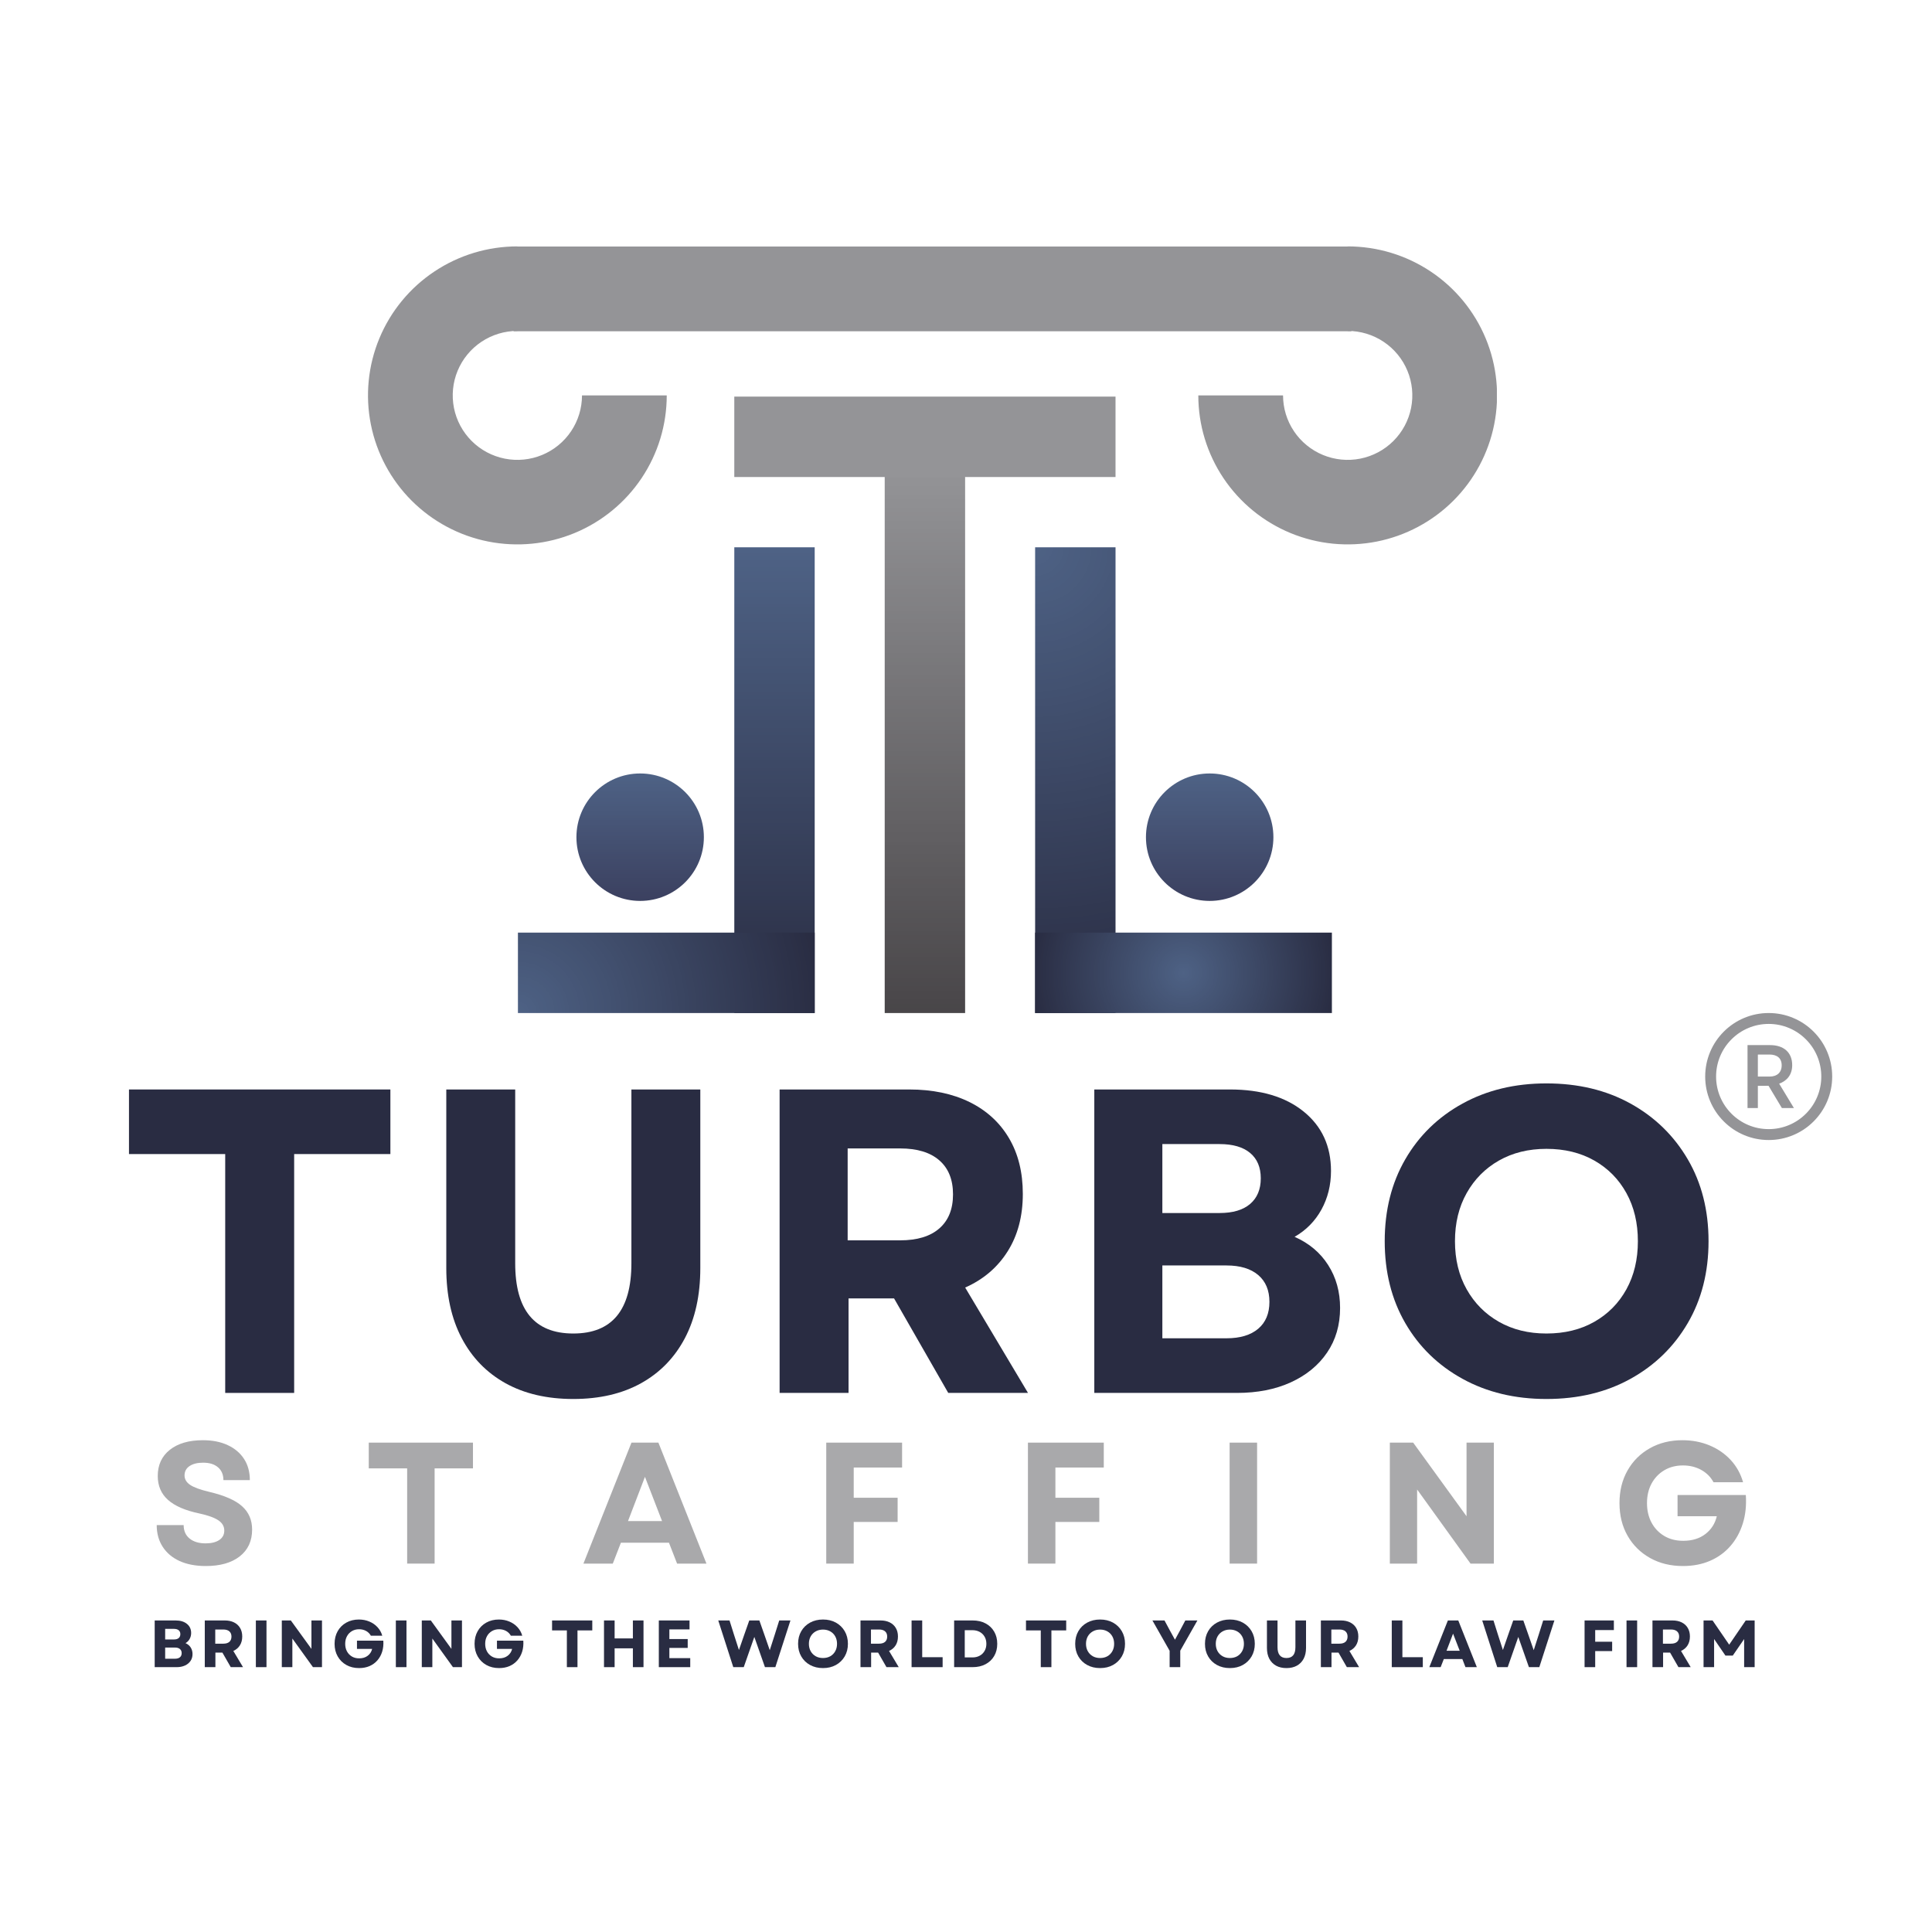 <svg xmlns="http://www.w3.org/2000/svg" xmlns:xlink="http://www.w3.org/1999/xlink" width="1080" viewBox="0 0 810 810" height="1080" preserveAspectRatio="xMidYMid meet"><defs><clipPath id="7d2e263ad8"><path d="M 714.91 424.719 L 768.16 424.719 L 768.16 477.969 L 714.91 477.969 Z M 714.91 424.719 "></path></clipPath><clipPath id="77f5fb3cc9"><path d="M 480.445 324.281 L 533.879 324.281 L 533.879 377.715 L 480.445 377.715 Z M 480.445 324.281 "></path></clipPath><clipPath id="9692d0e27a"><path d="M 507.164 324.281 C 492.406 324.281 480.445 336.242 480.445 351 C 480.445 365.754 492.406 377.715 507.164 377.715 C 521.918 377.715 533.879 365.754 533.879 351 C 533.879 336.242 521.918 324.281 507.164 324.281 Z M 507.164 324.281 "></path></clipPath><linearGradient x1="128" gradientTransform="matrix(0.209,0,0,0.209,480.447,324.283)" y1="-0" x2="128" gradientUnits="userSpaceOnUse" y2="256" id="d8f402f08f"><stop style="stop-color:#4e6285;stop-opacity:1;" offset="0"></stop><stop style="stop-color:#4e6285;stop-opacity:1;" offset="0.016"></stop><stop style="stop-color:#4e6184;stop-opacity:1;" offset="0.031"></stop><stop style="stop-color:#4d6184;stop-opacity:1;" offset="0.047"></stop><stop style="stop-color:#4d6083;stop-opacity:1;" offset="0.062"></stop><stop style="stop-color:#4d6082;stop-opacity:1;" offset="0.078"></stop><stop style="stop-color:#4c5f82;stop-opacity:1;" offset="0.094"></stop><stop style="stop-color:#4c5e81;stop-opacity:1;" offset="0.109"></stop><stop style="stop-color:#4c5e81;stop-opacity:1;" offset="0.125"></stop><stop style="stop-color:#4b5d80;stop-opacity:1;" offset="0.141"></stop><stop style="stop-color:#4b5d7f;stop-opacity:1;" offset="0.156"></stop><stop style="stop-color:#4b5c7f;stop-opacity:1;" offset="0.172"></stop><stop style="stop-color:#4b5c7e;stop-opacity:1;" offset="0.188"></stop><stop style="stop-color:#4a5b7e;stop-opacity:1;" offset="0.203"></stop><stop style="stop-color:#4a5b7d;stop-opacity:1;" offset="0.219"></stop><stop style="stop-color:#4a5a7d;stop-opacity:1;" offset="0.234"></stop><stop style="stop-color:#495a7c;stop-opacity:1;" offset="0.25"></stop><stop style="stop-color:#49597b;stop-opacity:1;" offset="0.266"></stop><stop style="stop-color:#49597b;stop-opacity:1;" offset="0.281"></stop><stop style="stop-color:#48587a;stop-opacity:1;" offset="0.297"></stop><stop style="stop-color:#48587a;stop-opacity:1;" offset="0.312"></stop><stop style="stop-color:#485779;stop-opacity:1;" offset="0.328"></stop><stop style="stop-color:#485778;stop-opacity:1;" offset="0.344"></stop><stop style="stop-color:#475678;stop-opacity:1;" offset="0.359"></stop><stop style="stop-color:#475577;stop-opacity:1;" offset="0.375"></stop><stop style="stop-color:#475577;stop-opacity:1;" offset="0.391"></stop><stop style="stop-color:#465476;stop-opacity:1;" offset="0.406"></stop><stop style="stop-color:#465475;stop-opacity:1;" offset="0.422"></stop><stop style="stop-color:#465375;stop-opacity:1;" offset="0.438"></stop><stop style="stop-color:#465374;stop-opacity:1;" offset="0.453"></stop><stop style="stop-color:#455274;stop-opacity:1;" offset="0.469"></stop><stop style="stop-color:#455273;stop-opacity:1;" offset="0.484"></stop><stop style="stop-color:#455172;stop-opacity:1;" offset="0.5"></stop><stop style="stop-color:#445172;stop-opacity:1;" offset="0.516"></stop><stop style="stop-color:#445071;stop-opacity:1;" offset="0.531"></stop><stop style="stop-color:#445071;stop-opacity:1;" offset="0.547"></stop><stop style="stop-color:#434f70;stop-opacity:1;" offset="0.562"></stop><stop style="stop-color:#434f6f;stop-opacity:1;" offset="0.578"></stop><stop style="stop-color:#434e6f;stop-opacity:1;" offset="0.594"></stop><stop style="stop-color:#434e6e;stop-opacity:1;" offset="0.609"></stop><stop style="stop-color:#424d6e;stop-opacity:1;" offset="0.625"></stop><stop style="stop-color:#424c6d;stop-opacity:1;" offset="0.641"></stop><stop style="stop-color:#424c6c;stop-opacity:1;" offset="0.656"></stop><stop style="stop-color:#414b6c;stop-opacity:1;" offset="0.672"></stop><stop style="stop-color:#414b6b;stop-opacity:1;" offset="0.688"></stop><stop style="stop-color:#414a6b;stop-opacity:1;" offset="0.703"></stop><stop style="stop-color:#404a6a;stop-opacity:1;" offset="0.719"></stop><stop style="stop-color:#40496a;stop-opacity:1;" offset="0.734"></stop><stop style="stop-color:#404969;stop-opacity:1;" offset="0.75"></stop><stop style="stop-color:#404868;stop-opacity:1;" offset="0.766"></stop><stop style="stop-color:#3f4868;stop-opacity:1;" offset="0.781"></stop><stop style="stop-color:#3f4767;stop-opacity:1;" offset="0.797"></stop><stop style="stop-color:#3f4767;stop-opacity:1;" offset="0.812"></stop><stop style="stop-color:#3e4666;stop-opacity:1;" offset="0.828"></stop><stop style="stop-color:#3e4665;stop-opacity:1;" offset="0.844"></stop><stop style="stop-color:#3e4565;stop-opacity:1;" offset="0.859"></stop><stop style="stop-color:#3d4564;stop-opacity:1;" offset="0.875"></stop><stop style="stop-color:#3d4464;stop-opacity:1;" offset="0.891"></stop><stop style="stop-color:#3d4363;stop-opacity:1;" offset="0.906"></stop><stop style="stop-color:#3d4362;stop-opacity:1;" offset="0.922"></stop><stop style="stop-color:#3c4262;stop-opacity:1;" offset="0.938"></stop><stop style="stop-color:#3c4261;stop-opacity:1;" offset="0.953"></stop><stop style="stop-color:#3c4161;stop-opacity:1;" offset="0.969"></stop><stop style="stop-color:#3b4160;stop-opacity:1;" offset="0.984"></stop><stop style="stop-color:#3b405f;stop-opacity:1;" offset="1"></stop></linearGradient><clipPath id="dccc99836c"><path d="M 241.668 324.281 L 295.102 324.281 L 295.102 377.715 L 241.668 377.715 Z M 241.668 324.281 "></path></clipPath><clipPath id="93e0ce61c4"><path d="M 268.387 324.281 C 253.629 324.281 241.668 336.242 241.668 351 C 241.668 365.754 253.629 377.715 268.387 377.715 C 283.141 377.715 295.102 365.754 295.102 351 C 295.102 336.242 283.141 324.281 268.387 324.281 Z M 268.387 324.281 "></path></clipPath><linearGradient x1="128" gradientTransform="matrix(0.209,0,0,0.209,241.669,324.283)" y1="-0" x2="128" gradientUnits="userSpaceOnUse" y2="256" id="2b7abf8d49"><stop style="stop-color:#4e6285;stop-opacity:1;" offset="0"></stop><stop style="stop-color:#4e6285;stop-opacity:1;" offset="0.016"></stop><stop style="stop-color:#4e6184;stop-opacity:1;" offset="0.031"></stop><stop style="stop-color:#4d6184;stop-opacity:1;" offset="0.047"></stop><stop style="stop-color:#4d6083;stop-opacity:1;" offset="0.062"></stop><stop style="stop-color:#4d6082;stop-opacity:1;" offset="0.078"></stop><stop style="stop-color:#4c5f82;stop-opacity:1;" offset="0.094"></stop><stop style="stop-color:#4c5e81;stop-opacity:1;" offset="0.109"></stop><stop style="stop-color:#4c5e81;stop-opacity:1;" offset="0.125"></stop><stop style="stop-color:#4b5d80;stop-opacity:1;" offset="0.141"></stop><stop style="stop-color:#4b5d7f;stop-opacity:1;" offset="0.156"></stop><stop style="stop-color:#4b5c7f;stop-opacity:1;" offset="0.172"></stop><stop style="stop-color:#4b5c7e;stop-opacity:1;" offset="0.188"></stop><stop style="stop-color:#4a5b7e;stop-opacity:1;" offset="0.203"></stop><stop style="stop-color:#4a5b7d;stop-opacity:1;" offset="0.219"></stop><stop style="stop-color:#4a5a7d;stop-opacity:1;" offset="0.234"></stop><stop style="stop-color:#495a7c;stop-opacity:1;" offset="0.25"></stop><stop style="stop-color:#49597b;stop-opacity:1;" offset="0.266"></stop><stop style="stop-color:#49597b;stop-opacity:1;" offset="0.281"></stop><stop style="stop-color:#48587a;stop-opacity:1;" offset="0.297"></stop><stop style="stop-color:#48587a;stop-opacity:1;" offset="0.312"></stop><stop style="stop-color:#485779;stop-opacity:1;" offset="0.328"></stop><stop style="stop-color:#485778;stop-opacity:1;" offset="0.344"></stop><stop style="stop-color:#475678;stop-opacity:1;" offset="0.359"></stop><stop style="stop-color:#475577;stop-opacity:1;" offset="0.375"></stop><stop style="stop-color:#475577;stop-opacity:1;" offset="0.391"></stop><stop style="stop-color:#465476;stop-opacity:1;" offset="0.406"></stop><stop style="stop-color:#465475;stop-opacity:1;" offset="0.422"></stop><stop style="stop-color:#465375;stop-opacity:1;" offset="0.438"></stop><stop style="stop-color:#465374;stop-opacity:1;" offset="0.453"></stop><stop style="stop-color:#455274;stop-opacity:1;" offset="0.469"></stop><stop style="stop-color:#455273;stop-opacity:1;" offset="0.484"></stop><stop style="stop-color:#455172;stop-opacity:1;" offset="0.5"></stop><stop style="stop-color:#445172;stop-opacity:1;" offset="0.516"></stop><stop style="stop-color:#445071;stop-opacity:1;" offset="0.531"></stop><stop style="stop-color:#445071;stop-opacity:1;" offset="0.547"></stop><stop style="stop-color:#434f70;stop-opacity:1;" offset="0.562"></stop><stop style="stop-color:#434f6f;stop-opacity:1;" offset="0.578"></stop><stop style="stop-color:#434e6f;stop-opacity:1;" offset="0.594"></stop><stop style="stop-color:#434e6e;stop-opacity:1;" offset="0.609"></stop><stop style="stop-color:#424d6e;stop-opacity:1;" offset="0.625"></stop><stop style="stop-color:#424c6d;stop-opacity:1;" offset="0.641"></stop><stop style="stop-color:#424c6c;stop-opacity:1;" offset="0.656"></stop><stop style="stop-color:#414b6c;stop-opacity:1;" offset="0.672"></stop><stop style="stop-color:#414b6b;stop-opacity:1;" offset="0.688"></stop><stop style="stop-color:#414a6b;stop-opacity:1;" offset="0.703"></stop><stop style="stop-color:#404a6a;stop-opacity:1;" offset="0.719"></stop><stop style="stop-color:#40496a;stop-opacity:1;" offset="0.734"></stop><stop style="stop-color:#404969;stop-opacity:1;" offset="0.75"></stop><stop style="stop-color:#404868;stop-opacity:1;" offset="0.766"></stop><stop style="stop-color:#3f4868;stop-opacity:1;" offset="0.781"></stop><stop style="stop-color:#3f4767;stop-opacity:1;" offset="0.797"></stop><stop style="stop-color:#3f4767;stop-opacity:1;" offset="0.812"></stop><stop style="stop-color:#3e4666;stop-opacity:1;" offset="0.828"></stop><stop style="stop-color:#3e4665;stop-opacity:1;" offset="0.844"></stop><stop style="stop-color:#3e4565;stop-opacity:1;" offset="0.859"></stop><stop style="stop-color:#3d4564;stop-opacity:1;" offset="0.875"></stop><stop style="stop-color:#3d4464;stop-opacity:1;" offset="0.891"></stop><stop style="stop-color:#3d4363;stop-opacity:1;" offset="0.906"></stop><stop style="stop-color:#3d4362;stop-opacity:1;" offset="0.922"></stop><stop style="stop-color:#3c4262;stop-opacity:1;" offset="0.938"></stop><stop style="stop-color:#3c4261;stop-opacity:1;" offset="0.953"></stop><stop style="stop-color:#3c4161;stop-opacity:1;" offset="0.969"></stop><stop style="stop-color:#3b4160;stop-opacity:1;" offset="0.984"></stop><stop style="stop-color:#3b405f;stop-opacity:1;" offset="1"></stop></linearGradient><clipPath id="4b9f9d6ea5"><path d="M 370.918 195.793 L 404.629 195.793 L 404.629 424.719 L 370.918 424.719 Z M 370.918 195.793 "></path></clipPath><linearGradient x1="128" gradientTransform="matrix(0.132,0,0,0.132,370.92,195.794)" y1="0.001" x2="128" gradientUnits="userSpaceOnUse" y2="1738.548" id="86d1ad5dc1"><stop style="stop-color:#949497;stop-opacity:1;" offset="0"></stop><stop style="stop-color:#949497;stop-opacity:1;" offset="0.008"></stop><stop style="stop-color:#939396;stop-opacity:1;" offset="0.016"></stop><stop style="stop-color:#929295;stop-opacity:1;" offset="0.023"></stop><stop style="stop-color:#929295;stop-opacity:1;" offset="0.031"></stop><stop style="stop-color:#919194;stop-opacity:1;" offset="0.039"></stop><stop style="stop-color:#919194;stop-opacity:1;" offset="0.047"></stop><stop style="stop-color:#909093;stop-opacity:1;" offset="0.055"></stop><stop style="stop-color:#8f8f92;stop-opacity:1;" offset="0.062"></stop><stop style="stop-color:#8f8f92;stop-opacity:1;" offset="0.07"></stop><stop style="stop-color:#8e8e91;stop-opacity:1;" offset="0.078"></stop><stop style="stop-color:#8e8d90;stop-opacity:1;" offset="0.086"></stop><stop style="stop-color:#8d8d90;stop-opacity:1;" offset="0.094"></stop><stop style="stop-color:#8c8c8f;stop-opacity:1;" offset="0.102"></stop><stop style="stop-color:#8c8c8f;stop-opacity:1;" offset="0.109"></stop><stop style="stop-color:#8b8b8e;stop-opacity:1;" offset="0.117"></stop><stop style="stop-color:#8b8a8d;stop-opacity:1;" offset="0.125"></stop><stop style="stop-color:#8a8a8d;stop-opacity:1;" offset="0.133"></stop><stop style="stop-color:#8a898c;stop-opacity:1;" offset="0.141"></stop><stop style="stop-color:#89898c;stop-opacity:1;" offset="0.148"></stop><stop style="stop-color:#88888b;stop-opacity:1;" offset="0.156"></stop><stop style="stop-color:#88878a;stop-opacity:1;" offset="0.164"></stop><stop style="stop-color:#87878a;stop-opacity:1;" offset="0.172"></stop><stop style="stop-color:#878689;stop-opacity:1;" offset="0.18"></stop><stop style="stop-color:#868588;stop-opacity:1;" offset="0.188"></stop><stop style="stop-color:#858588;stop-opacity:1;" offset="0.195"></stop><stop style="stop-color:#858487;stop-opacity:1;" offset="0.203"></stop><stop style="stop-color:#848487;stop-opacity:1;" offset="0.211"></stop><stop style="stop-color:#848386;stop-opacity:1;" offset="0.219"></stop><stop style="stop-color:#838285;stop-opacity:1;" offset="0.227"></stop><stop style="stop-color:#828285;stop-opacity:1;" offset="0.234"></stop><stop style="stop-color:#828184;stop-opacity:1;" offset="0.242"></stop><stop style="stop-color:#818184;stop-opacity:1;" offset="0.25"></stop><stop style="stop-color:#818083;stop-opacity:1;" offset="0.258"></stop><stop style="stop-color:#807f82;stop-opacity:1;" offset="0.266"></stop><stop style="stop-color:#7f7f82;stop-opacity:1;" offset="0.273"></stop><stop style="stop-color:#7f7e81;stop-opacity:1;" offset="0.281"></stop><stop style="stop-color:#7e7d80;stop-opacity:1;" offset="0.289"></stop><stop style="stop-color:#7e7d80;stop-opacity:1;" offset="0.297"></stop><stop style="stop-color:#7d7c7f;stop-opacity:1;" offset="0.305"></stop><stop style="stop-color:#7c7c7f;stop-opacity:1;" offset="0.312"></stop><stop style="stop-color:#7c7b7e;stop-opacity:1;" offset="0.32"></stop><stop style="stop-color:#7b7a7d;stop-opacity:1;" offset="0.328"></stop><stop style="stop-color:#7b7a7d;stop-opacity:1;" offset="0.336"></stop><stop style="stop-color:#7a797c;stop-opacity:1;" offset="0.344"></stop><stop style="stop-color:#79797b;stop-opacity:1;" offset="0.352"></stop><stop style="stop-color:#79787b;stop-opacity:1;" offset="0.359"></stop><stop style="stop-color:#78777a;stop-opacity:1;" offset="0.367"></stop><stop style="stop-color:#78777a;stop-opacity:1;" offset="0.375"></stop><stop style="stop-color:#777679;stop-opacity:1;" offset="0.383"></stop><stop style="stop-color:#777578;stop-opacity:1;" offset="0.391"></stop><stop style="stop-color:#767578;stop-opacity:1;" offset="0.398"></stop><stop style="stop-color:#757477;stop-opacity:1;" offset="0.406"></stop><stop style="stop-color:#757477;stop-opacity:1;" offset="0.414"></stop><stop style="stop-color:#747376;stop-opacity:1;" offset="0.422"></stop><stop style="stop-color:#747275;stop-opacity:1;" offset="0.43"></stop><stop style="stop-color:#737275;stop-opacity:1;" offset="0.438"></stop><stop style="stop-color:#727174;stop-opacity:1;" offset="0.445"></stop><stop style="stop-color:#727173;stop-opacity:1;" offset="0.453"></stop><stop style="stop-color:#717073;stop-opacity:1;" offset="0.461"></stop><stop style="stop-color:#716f72;stop-opacity:1;" offset="0.469"></stop><stop style="stop-color:#706f72;stop-opacity:1;" offset="0.477"></stop><stop style="stop-color:#6f6e71;stop-opacity:1;" offset="0.484"></stop><stop style="stop-color:#6f6d70;stop-opacity:1;" offset="0.492"></stop><stop style="stop-color:#6e6d70;stop-opacity:1;" offset="0.5"></stop><stop style="stop-color:#6e6c6f;stop-opacity:1;" offset="0.508"></stop><stop style="stop-color:#6d6c6f;stop-opacity:1;" offset="0.516"></stop><stop style="stop-color:#6c6b6e;stop-opacity:1;" offset="0.523"></stop><stop style="stop-color:#6c6a6d;stop-opacity:1;" offset="0.531"></stop><stop style="stop-color:#6b6a6d;stop-opacity:1;" offset="0.539"></stop><stop style="stop-color:#6b696c;stop-opacity:1;" offset="0.547"></stop><stop style="stop-color:#6a696b;stop-opacity:1;" offset="0.555"></stop><stop style="stop-color:#69686b;stop-opacity:1;" offset="0.562"></stop><stop style="stop-color:#69676a;stop-opacity:1;" offset="0.57"></stop><stop style="stop-color:#68676a;stop-opacity:1;" offset="0.578"></stop><stop style="stop-color:#686669;stop-opacity:1;" offset="0.586"></stop><stop style="stop-color:#676568;stop-opacity:1;" offset="0.594"></stop><stop style="stop-color:#666568;stop-opacity:1;" offset="0.602"></stop><stop style="stop-color:#666467;stop-opacity:1;" offset="0.609"></stop><stop style="stop-color:#656466;stop-opacity:1;" offset="0.617"></stop><stop style="stop-color:#656366;stop-opacity:1;" offset="0.625"></stop><stop style="stop-color:#646265;stop-opacity:1;" offset="0.633"></stop><stop style="stop-color:#646265;stop-opacity:1;" offset="0.641"></stop><stop style="stop-color:#636164;stop-opacity:1;" offset="0.648"></stop><stop style="stop-color:#626063;stop-opacity:1;" offset="0.656"></stop><stop style="stop-color:#626063;stop-opacity:1;" offset="0.664"></stop><stop style="stop-color:#615f62;stop-opacity:1;" offset="0.672"></stop><stop style="stop-color:#615f62;stop-opacity:1;" offset="0.68"></stop><stop style="stop-color:#605e61;stop-opacity:1;" offset="0.688"></stop><stop style="stop-color:#5f5d60;stop-opacity:1;" offset="0.695"></stop><stop style="stop-color:#5f5d60;stop-opacity:1;" offset="0.703"></stop><stop style="stop-color:#5e5c5f;stop-opacity:1;" offset="0.711"></stop><stop style="stop-color:#5e5c5e;stop-opacity:1;" offset="0.719"></stop><stop style="stop-color:#5d5b5e;stop-opacity:1;" offset="0.727"></stop><stop style="stop-color:#5c5a5d;stop-opacity:1;" offset="0.734"></stop><stop style="stop-color:#5c5a5d;stop-opacity:1;" offset="0.742"></stop><stop style="stop-color:#5b595c;stop-opacity:1;" offset="0.75"></stop><stop style="stop-color:#5b585b;stop-opacity:1;" offset="0.758"></stop><stop style="stop-color:#5a585b;stop-opacity:1;" offset="0.766"></stop><stop style="stop-color:#59575a;stop-opacity:1;" offset="0.773"></stop><stop style="stop-color:#59575a;stop-opacity:1;" offset="0.781"></stop><stop style="stop-color:#585659;stop-opacity:1;" offset="0.789"></stop><stop style="stop-color:#585558;stop-opacity:1;" offset="0.797"></stop><stop style="stop-color:#575558;stop-opacity:1;" offset="0.805"></stop><stop style="stop-color:#565457;stop-opacity:1;" offset="0.812"></stop><stop style="stop-color:#565456;stop-opacity:1;" offset="0.82"></stop><stop style="stop-color:#555356;stop-opacity:1;" offset="0.828"></stop><stop style="stop-color:#555255;stop-opacity:1;" offset="0.836"></stop><stop style="stop-color:#545255;stop-opacity:1;" offset="0.844"></stop><stop style="stop-color:#535154;stop-opacity:1;" offset="0.852"></stop><stop style="stop-color:#535053;stop-opacity:1;" offset="0.859"></stop><stop style="stop-color:#525053;stop-opacity:1;" offset="0.867"></stop><stop style="stop-color:#524f52;stop-opacity:1;" offset="0.875"></stop><stop style="stop-color:#514f51;stop-opacity:1;" offset="0.883"></stop><stop style="stop-color:#514e51;stop-opacity:1;" offset="0.891"></stop><stop style="stop-color:#504d50;stop-opacity:1;" offset="0.898"></stop><stop style="stop-color:#4f4d50;stop-opacity:1;" offset="0.906"></stop><stop style="stop-color:#4f4c4f;stop-opacity:1;" offset="0.914"></stop><stop style="stop-color:#4e4c4e;stop-opacity:1;" offset="0.922"></stop><stop style="stop-color:#4e4b4e;stop-opacity:1;" offset="0.93"></stop><stop style="stop-color:#4d4a4d;stop-opacity:1;" offset="0.938"></stop><stop style="stop-color:#4c4a4d;stop-opacity:1;" offset="0.945"></stop><stop style="stop-color:#4c494c;stop-opacity:1;" offset="0.953"></stop><stop style="stop-color:#4b484b;stop-opacity:1;" offset="0.961"></stop><stop style="stop-color:#4b484b;stop-opacity:1;" offset="0.969"></stop><stop style="stop-color:#4a474a;stop-opacity:1;" offset="0.977"></stop><stop style="stop-color:#494749;stop-opacity:1;" offset="0.984"></stop><stop style="stop-color:#494649;stop-opacity:1;" offset="0.992"></stop><stop style="stop-color:#484548;stop-opacity:1;" offset="1"></stop></linearGradient><clipPath id="887eb3348a"><path d="M 307.855 166.285 L 467.688 166.285 L 467.688 199.992 L 307.855 199.992 Z M 307.855 166.285 "></path></clipPath><clipPath id="639941cc50"><path d="M 307.859 229.449 L 341.566 229.449 L 341.566 424.719 L 307.859 424.719 Z M 307.859 229.449 "></path></clipPath><linearGradient x1="128" gradientTransform="matrix(0.132,0,0,0.132,307.858,229.448)" y1="0" x2="128" gradientUnits="userSpaceOnUse" y2="1482.97" id="0a1081757a"><stop style="stop-color:#4e6285;stop-opacity:1;" offset="0"></stop><stop style="stop-color:#4e6285;stop-opacity:1;" offset="0.008"></stop><stop style="stop-color:#4e6184;stop-opacity:1;" offset="0.016"></stop><stop style="stop-color:#4d6184;stop-opacity:1;" offset="0.023"></stop><stop style="stop-color:#4d6083;stop-opacity:1;" offset="0.031"></stop><stop style="stop-color:#4d6083;stop-opacity:1;" offset="0.039"></stop><stop style="stop-color:#4c6082;stop-opacity:1;" offset="0.047"></stop><stop style="stop-color:#4c5f82;stop-opacity:1;" offset="0.055"></stop><stop style="stop-color:#4c5f81;stop-opacity:1;" offset="0.062"></stop><stop style="stop-color:#4c5e81;stop-opacity:1;" offset="0.07"></stop><stop style="stop-color:#4b5e80;stop-opacity:1;" offset="0.078"></stop><stop style="stop-color:#4b5e80;stop-opacity:1;" offset="0.086"></stop><stop style="stop-color:#4b5d7f;stop-opacity:1;" offset="0.094"></stop><stop style="stop-color:#4a5d7f;stop-opacity:1;" offset="0.102"></stop><stop style="stop-color:#4a5c7e;stop-opacity:1;" offset="0.109"></stop><stop style="stop-color:#4a5c7e;stop-opacity:1;" offset="0.117"></stop><stop style="stop-color:#4a5b7d;stop-opacity:1;" offset="0.125"></stop><stop style="stop-color:#495b7c;stop-opacity:1;" offset="0.133"></stop><stop style="stop-color:#495b7c;stop-opacity:1;" offset="0.141"></stop><stop style="stop-color:#495a7b;stop-opacity:1;" offset="0.148"></stop><stop style="stop-color:#485a7b;stop-opacity:1;" offset="0.156"></stop><stop style="stop-color:#48597a;stop-opacity:1;" offset="0.164"></stop><stop style="stop-color:#48597a;stop-opacity:1;" offset="0.172"></stop><stop style="stop-color:#485879;stop-opacity:1;" offset="0.18"></stop><stop style="stop-color:#475879;stop-opacity:1;" offset="0.188"></stop><stop style="stop-color:#475878;stop-opacity:1;" offset="0.195"></stop><stop style="stop-color:#475778;stop-opacity:1;" offset="0.203"></stop><stop style="stop-color:#465777;stop-opacity:1;" offset="0.211"></stop><stop style="stop-color:#465677;stop-opacity:1;" offset="0.219"></stop><stop style="stop-color:#465676;stop-opacity:1;" offset="0.227"></stop><stop style="stop-color:#465676;stop-opacity:1;" offset="0.234"></stop><stop style="stop-color:#455575;stop-opacity:1;" offset="0.242"></stop><stop style="stop-color:#455575;stop-opacity:1;" offset="0.25"></stop><stop style="stop-color:#455474;stop-opacity:1;" offset="0.258"></stop><stop style="stop-color:#445474;stop-opacity:1;" offset="0.266"></stop><stop style="stop-color:#445373;stop-opacity:1;" offset="0.273"></stop><stop style="stop-color:#445373;stop-opacity:1;" offset="0.281"></stop><stop style="stop-color:#435372;stop-opacity:1;" offset="0.289"></stop><stop style="stop-color:#435271;stop-opacity:1;" offset="0.297"></stop><stop style="stop-color:#435271;stop-opacity:1;" offset="0.305"></stop><stop style="stop-color:#435170;stop-opacity:1;" offset="0.312"></stop><stop style="stop-color:#425170;stop-opacity:1;" offset="0.32"></stop><stop style="stop-color:#42506f;stop-opacity:1;" offset="0.328"></stop><stop style="stop-color:#42506f;stop-opacity:1;" offset="0.336"></stop><stop style="stop-color:#41506e;stop-opacity:1;" offset="0.344"></stop><stop style="stop-color:#414f6e;stop-opacity:1;" offset="0.352"></stop><stop style="stop-color:#414f6d;stop-opacity:1;" offset="0.359"></stop><stop style="stop-color:#414e6d;stop-opacity:1;" offset="0.367"></stop><stop style="stop-color:#404e6c;stop-opacity:1;" offset="0.375"></stop><stop style="stop-color:#404e6c;stop-opacity:1;" offset="0.383"></stop><stop style="stop-color:#404d6b;stop-opacity:1;" offset="0.391"></stop><stop style="stop-color:#3f4d6b;stop-opacity:1;" offset="0.398"></stop><stop style="stop-color:#3f4c6a;stop-opacity:1;" offset="0.406"></stop><stop style="stop-color:#3f4c6a;stop-opacity:1;" offset="0.414"></stop><stop style="stop-color:#3f4b69;stop-opacity:1;" offset="0.422"></stop><stop style="stop-color:#3e4b69;stop-opacity:1;" offset="0.43"></stop><stop style="stop-color:#3e4b68;stop-opacity:1;" offset="0.438"></stop><stop style="stop-color:#3e4a68;stop-opacity:1;" offset="0.445"></stop><stop style="stop-color:#3d4a67;stop-opacity:1;" offset="0.453"></stop><stop style="stop-color:#3d4966;stop-opacity:1;" offset="0.461"></stop><stop style="stop-color:#3d4966;stop-opacity:1;" offset="0.469"></stop><stop style="stop-color:#3d4865;stop-opacity:1;" offset="0.477"></stop><stop style="stop-color:#3c4865;stop-opacity:1;" offset="0.484"></stop><stop style="stop-color:#3c4864;stop-opacity:1;" offset="0.492"></stop><stop style="stop-color:#3c4764;stop-opacity:1;" offset="0.5"></stop><stop style="stop-color:#3b4763;stop-opacity:1;" offset="0.508"></stop><stop style="stop-color:#3b4663;stop-opacity:1;" offset="0.516"></stop><stop style="stop-color:#3b4662;stop-opacity:1;" offset="0.523"></stop><stop style="stop-color:#3b4662;stop-opacity:1;" offset="0.531"></stop><stop style="stop-color:#3a4561;stop-opacity:1;" offset="0.539"></stop><stop style="stop-color:#3a4561;stop-opacity:1;" offset="0.547"></stop><stop style="stop-color:#3a4460;stop-opacity:1;" offset="0.555"></stop><stop style="stop-color:#394460;stop-opacity:1;" offset="0.562"></stop><stop style="stop-color:#39435f;stop-opacity:1;" offset="0.57"></stop><stop style="stop-color:#39435f;stop-opacity:1;" offset="0.578"></stop><stop style="stop-color:#39435e;stop-opacity:1;" offset="0.586"></stop><stop style="stop-color:#38425e;stop-opacity:1;" offset="0.594"></stop><stop style="stop-color:#38425d;stop-opacity:1;" offset="0.602"></stop><stop style="stop-color:#38415d;stop-opacity:1;" offset="0.609"></stop><stop style="stop-color:#37415c;stop-opacity:1;" offset="0.617"></stop><stop style="stop-color:#37415b;stop-opacity:1;" offset="0.625"></stop><stop style="stop-color:#37405b;stop-opacity:1;" offset="0.633"></stop><stop style="stop-color:#36405a;stop-opacity:1;" offset="0.641"></stop><stop style="stop-color:#363f5a;stop-opacity:1;" offset="0.648"></stop><stop style="stop-color:#363f59;stop-opacity:1;" offset="0.656"></stop><stop style="stop-color:#363e59;stop-opacity:1;" offset="0.664"></stop><stop style="stop-color:#353e58;stop-opacity:1;" offset="0.672"></stop><stop style="stop-color:#353e58;stop-opacity:1;" offset="0.68"></stop><stop style="stop-color:#353d57;stop-opacity:1;" offset="0.688"></stop><stop style="stop-color:#343d57;stop-opacity:1;" offset="0.695"></stop><stop style="stop-color:#343c56;stop-opacity:1;" offset="0.703"></stop><stop style="stop-color:#343c56;stop-opacity:1;" offset="0.711"></stop><stop style="stop-color:#343b55;stop-opacity:1;" offset="0.719"></stop><stop style="stop-color:#333b55;stop-opacity:1;" offset="0.727"></stop><stop style="stop-color:#333b54;stop-opacity:1;" offset="0.734"></stop><stop style="stop-color:#333a54;stop-opacity:1;" offset="0.742"></stop><stop style="stop-color:#323a53;stop-opacity:1;" offset="0.75"></stop><stop style="stop-color:#323953;stop-opacity:1;" offset="0.758"></stop><stop style="stop-color:#323952;stop-opacity:1;" offset="0.766"></stop><stop style="stop-color:#323951;stop-opacity:1;" offset="0.773"></stop><stop style="stop-color:#313851;stop-opacity:1;" offset="0.781"></stop><stop style="stop-color:#313850;stop-opacity:1;" offset="0.789"></stop><stop style="stop-color:#313750;stop-opacity:1;" offset="0.797"></stop><stop style="stop-color:#30374f;stop-opacity:1;" offset="0.805"></stop><stop style="stop-color:#30364f;stop-opacity:1;" offset="0.812"></stop><stop style="stop-color:#30364e;stop-opacity:1;" offset="0.82"></stop><stop style="stop-color:#30364e;stop-opacity:1;" offset="0.828"></stop><stop style="stop-color:#2f354d;stop-opacity:1;" offset="0.836"></stop><stop style="stop-color:#2f354d;stop-opacity:1;" offset="0.844"></stop><stop style="stop-color:#2f344c;stop-opacity:1;" offset="0.852"></stop><stop style="stop-color:#2e344c;stop-opacity:1;" offset="0.859"></stop><stop style="stop-color:#2e334b;stop-opacity:1;" offset="0.867"></stop><stop style="stop-color:#2e334b;stop-opacity:1;" offset="0.875"></stop><stop style="stop-color:#2e334a;stop-opacity:1;" offset="0.883"></stop><stop style="stop-color:#2d324a;stop-opacity:1;" offset="0.891"></stop><stop style="stop-color:#2d3249;stop-opacity:1;" offset="0.898"></stop><stop style="stop-color:#2d3149;stop-opacity:1;" offset="0.906"></stop><stop style="stop-color:#2c3148;stop-opacity:1;" offset="0.914"></stop><stop style="stop-color:#2c3148;stop-opacity:1;" offset="0.922"></stop><stop style="stop-color:#2c3047;stop-opacity:1;" offset="0.93"></stop><stop style="stop-color:#2c3046;stop-opacity:1;" offset="0.938"></stop><stop style="stop-color:#2b2f46;stop-opacity:1;" offset="0.945"></stop><stop style="stop-color:#2b2f45;stop-opacity:1;" offset="0.953"></stop><stop style="stop-color:#2b2e45;stop-opacity:1;" offset="0.961"></stop><stop style="stop-color:#2a2e44;stop-opacity:1;" offset="0.969"></stop><stop style="stop-color:#2a2e44;stop-opacity:1;" offset="0.977"></stop><stop style="stop-color:#2a2d43;stop-opacity:1;" offset="0.984"></stop><stop style="stop-color:#292d43;stop-opacity:1;" offset="0.992"></stop><stop style="stop-color:#292c42;stop-opacity:1;" offset="1"></stop></linearGradient><clipPath id="7522325a8c"><path d="M 217.145 391.004 L 341.566 391.004 L 341.566 424.715 L 217.145 424.715 Z M 217.145 391.004 "></path></clipPath><radialGradient gradientTransform="matrix(0,-1,1,0,217.143,424.713)" id="298f401d76" gradientUnits="userSpaceOnUse" r="128.907" cx="0" fx="0" cy="0" fy="0"><stop style="stop-color:#4e6285;stop-opacity:1;" offset="0"></stop><stop style="stop-color:#4e6184;stop-opacity:1;" offset="0.008"></stop><stop style="stop-color:#4d6183;stop-opacity:1;" offset="0.02"></stop><stop style="stop-color:#4d6083;stop-opacity:1;" offset="0.031"></stop><stop style="stop-color:#4c5f82;stop-opacity:1;" offset="0.043"></stop><stop style="stop-color:#4c5f81;stop-opacity:1;" offset="0.055"></stop><stop style="stop-color:#4b5e80;stop-opacity:1;" offset="0.066"></stop><stop style="stop-color:#4b5d7f;stop-opacity:1;" offset="0.078"></stop><stop style="stop-color:#4a5d7f;stop-opacity:1;" offset="0.09"></stop><stop style="stop-color:#4a5c7e;stop-opacity:1;" offset="0.102"></stop><stop style="stop-color:#4a5c7d;stop-opacity:1;" offset="0.113"></stop><stop style="stop-color:#495b7c;stop-opacity:1;" offset="0.125"></stop><stop style="stop-color:#495a7c;stop-opacity:1;" offset="0.137"></stop><stop style="stop-color:#485a7b;stop-opacity:1;" offset="0.148"></stop><stop style="stop-color:#48597a;stop-opacity:1;" offset="0.16"></stop><stop style="stop-color:#475879;stop-opacity:1;" offset="0.172"></stop><stop style="stop-color:#475878;stop-opacity:1;" offset="0.184"></stop><stop style="stop-color:#475778;stop-opacity:1;" offset="0.195"></stop><stop style="stop-color:#465677;stop-opacity:1;" offset="0.207"></stop><stop style="stop-color:#465676;stop-opacity:1;" offset="0.219"></stop><stop style="stop-color:#455575;stop-opacity:1;" offset="0.23"></stop><stop style="stop-color:#455574;stop-opacity:1;" offset="0.242"></stop><stop style="stop-color:#445474;stop-opacity:1;" offset="0.254"></stop><stop style="stop-color:#445473;stop-opacity:1;" offset="0.262"></stop><stop style="stop-color:#445373;stop-opacity:1;" offset="0.27"></stop><stop style="stop-color:#445372;stop-opacity:1;" offset="0.277"></stop><stop style="stop-color:#435272;stop-opacity:1;" offset="0.285"></stop><stop style="stop-color:#435271;stop-opacity:1;" offset="0.293"></stop><stop style="stop-color:#435271;stop-opacity:1;" offset="0.301"></stop><stop style="stop-color:#425170;stop-opacity:1;" offset="0.309"></stop><stop style="stop-color:#425170;stop-opacity:1;" offset="0.316"></stop><stop style="stop-color:#42506f;stop-opacity:1;" offset="0.324"></stop><stop style="stop-color:#42506f;stop-opacity:1;" offset="0.332"></stop><stop style="stop-color:#414f6e;stop-opacity:1;" offset="0.34"></stop><stop style="stop-color:#414f6e;stop-opacity:1;" offset="0.348"></stop><stop style="stop-color:#414f6d;stop-opacity:1;" offset="0.355"></stop><stop style="stop-color:#404e6c;stop-opacity:1;" offset="0.363"></stop><stop style="stop-color:#404e6c;stop-opacity:1;" offset="0.371"></stop><stop style="stop-color:#404d6b;stop-opacity:1;" offset="0.379"></stop><stop style="stop-color:#404d6b;stop-opacity:1;" offset="0.387"></stop><stop style="stop-color:#3f4c6a;stop-opacity:1;" offset="0.395"></stop><stop style="stop-color:#3f4c6a;stop-opacity:1;" offset="0.402"></stop><stop style="stop-color:#3f4c69;stop-opacity:1;" offset="0.41"></stop><stop style="stop-color:#3e4b69;stop-opacity:1;" offset="0.418"></stop><stop style="stop-color:#3e4b68;stop-opacity:1;" offset="0.426"></stop><stop style="stop-color:#3e4a68;stop-opacity:1;" offset="0.434"></stop><stop style="stop-color:#3e4a67;stop-opacity:1;" offset="0.441"></stop><stop style="stop-color:#3d4a67;stop-opacity:1;" offset="0.449"></stop><stop style="stop-color:#3d4966;stop-opacity:1;" offset="0.457"></stop><stop style="stop-color:#3d4966;stop-opacity:1;" offset="0.465"></stop><stop style="stop-color:#3c4865;stop-opacity:1;" offset="0.473"></stop><stop style="stop-color:#3c4865;stop-opacity:1;" offset="0.48"></stop><stop style="stop-color:#3c4764;stop-opacity:1;" offset="0.488"></stop><stop style="stop-color:#3c4764;stop-opacity:1;" offset="0.496"></stop><stop style="stop-color:#3b4663;stop-opacity:1;" offset="0.504"></stop><stop style="stop-color:#3b4662;stop-opacity:1;" offset="0.516"></stop><stop style="stop-color:#3a4561;stop-opacity:1;" offset="0.527"></stop><stop style="stop-color:#3a4561;stop-opacity:1;" offset="0.539"></stop><stop style="stop-color:#394460;stop-opacity:1;" offset="0.551"></stop><stop style="stop-color:#39435f;stop-opacity:1;" offset="0.562"></stop><stop style="stop-color:#39435e;stop-opacity:1;" offset="0.574"></stop><stop style="stop-color:#38425d;stop-opacity:1;" offset="0.586"></stop><stop style="stop-color:#38415d;stop-opacity:1;" offset="0.598"></stop><stop style="stop-color:#37415c;stop-opacity:1;" offset="0.609"></stop><stop style="stop-color:#37405b;stop-opacity:1;" offset="0.621"></stop><stop style="stop-color:#36405a;stop-opacity:1;" offset="0.633"></stop><stop style="stop-color:#363f5a;stop-opacity:1;" offset="0.641"></stop><stop style="stop-color:#363f59;stop-opacity:1;" offset="0.648"></stop><stop style="stop-color:#363e59;stop-opacity:1;" offset="0.656"></stop><stop style="stop-color:#353e58;stop-opacity:1;" offset="0.664"></stop><stop style="stop-color:#353e58;stop-opacity:1;" offset="0.672"></stop><stop style="stop-color:#353d57;stop-opacity:1;" offset="0.68"></stop><stop style="stop-color:#343d57;stop-opacity:1;" offset="0.688"></stop><stop style="stop-color:#343c56;stop-opacity:1;" offset="0.695"></stop><stop style="stop-color:#343c56;stop-opacity:1;" offset="0.703"></stop><stop style="stop-color:#343b55;stop-opacity:1;" offset="0.711"></stop><stop style="stop-color:#333b55;stop-opacity:1;" offset="0.719"></stop><stop style="stop-color:#333b54;stop-opacity:1;" offset="0.727"></stop><stop style="stop-color:#333a54;stop-opacity:1;" offset="0.734"></stop><stop style="stop-color:#323a53;stop-opacity:1;" offset="0.742"></stop><stop style="stop-color:#323953;stop-opacity:1;" offset="0.75"></stop><stop style="stop-color:#323952;stop-opacity:1;" offset="0.758"></stop><stop style="stop-color:#313851;stop-opacity:1;" offset="0.77"></stop><stop style="stop-color:#313850;stop-opacity:1;" offset="0.781"></stop><stop style="stop-color:#303750;stop-opacity:1;" offset="0.793"></stop><stop style="stop-color:#30364f;stop-opacity:1;" offset="0.805"></stop><stop style="stop-color:#30364e;stop-opacity:1;" offset="0.816"></stop><stop style="stop-color:#2f354e;stop-opacity:1;" offset="0.824"></stop><stop style="stop-color:#2f354d;stop-opacity:1;" offset="0.832"></stop><stop style="stop-color:#2f354d;stop-opacity:1;" offset="0.84"></stop><stop style="stop-color:#2f344c;stop-opacity:1;" offset="0.848"></stop><stop style="stop-color:#2e344b;stop-opacity:1;" offset="0.855"></stop><stop style="stop-color:#2e334b;stop-opacity:1;" offset="0.863"></stop><stop style="stop-color:#2e334a;stop-opacity:1;" offset="0.871"></stop><stop style="stop-color:#2d324a;stop-opacity:1;" offset="0.879"></stop><stop style="stop-color:#2d3249;stop-opacity:1;" offset="0.891"></stop><stop style="stop-color:#2c3148;stop-opacity:1;" offset="0.902"></stop><stop style="stop-color:#2c3148;stop-opacity:1;" offset="0.914"></stop><stop style="stop-color:#2c3047;stop-opacity:1;" offset="0.922"></stop><stop style="stop-color:#2c3046;stop-opacity:1;" offset="0.93"></stop><stop style="stop-color:#2b2f46;stop-opacity:1;" offset="0.938"></stop><stop style="stop-color:#2b2f45;stop-opacity:1;" offset="0.945"></stop><stop style="stop-color:#2a2e45;stop-opacity:1;" offset="0.957"></stop><stop style="stop-color:#2a2e44;stop-opacity:1;" offset="0.965"></stop><stop style="stop-color:#2a2d43;stop-opacity:1;" offset="0.973"></stop><stop style="stop-color:#292d43;stop-opacity:1;" offset="0.984"></stop><stop style="stop-color:#292c42;stop-opacity:1;" offset="0.992"></stop><stop style="stop-color:#292c42;stop-opacity:1;" offset="1"></stop></radialGradient><clipPath id="fee5b78f02"><path d="M 433.98 229.449 L 467.691 229.449 L 467.691 424.719 L 433.98 424.719 Z M 433.98 229.449 "></path></clipPath><radialGradient gradientTransform="matrix(1,0,0,1,433.981,229.448)" id="9ecfd9a8ba" gradientUnits="userSpaceOnUse" r="198.158" cx="0" fx="0" cy="0" fy="0"><stop style="stop-color:#4e6285;stop-opacity:1;" offset="0"></stop><stop style="stop-color:#4e6184;stop-opacity:1;" offset="0.008"></stop><stop style="stop-color:#4d6183;stop-opacity:1;" offset="0.02"></stop><stop style="stop-color:#4d6083;stop-opacity:1;" offset="0.031"></stop><stop style="stop-color:#4c5f82;stop-opacity:1;" offset="0.043"></stop><stop style="stop-color:#4c5f81;stop-opacity:1;" offset="0.055"></stop><stop style="stop-color:#4b5e80;stop-opacity:1;" offset="0.066"></stop><stop style="stop-color:#4b5d7f;stop-opacity:1;" offset="0.078"></stop><stop style="stop-color:#4a5d7f;stop-opacity:1;" offset="0.09"></stop><stop style="stop-color:#4a5c7e;stop-opacity:1;" offset="0.102"></stop><stop style="stop-color:#4a5c7d;stop-opacity:1;" offset="0.113"></stop><stop style="stop-color:#495b7c;stop-opacity:1;" offset="0.125"></stop><stop style="stop-color:#495a7c;stop-opacity:1;" offset="0.137"></stop><stop style="stop-color:#485a7b;stop-opacity:1;" offset="0.148"></stop><stop style="stop-color:#48597a;stop-opacity:1;" offset="0.16"></stop><stop style="stop-color:#475879;stop-opacity:1;" offset="0.172"></stop><stop style="stop-color:#475878;stop-opacity:1;" offset="0.184"></stop><stop style="stop-color:#475778;stop-opacity:1;" offset="0.195"></stop><stop style="stop-color:#465677;stop-opacity:1;" offset="0.207"></stop><stop style="stop-color:#465676;stop-opacity:1;" offset="0.219"></stop><stop style="stop-color:#455575;stop-opacity:1;" offset="0.23"></stop><stop style="stop-color:#455574;stop-opacity:1;" offset="0.242"></stop><stop style="stop-color:#445474;stop-opacity:1;" offset="0.254"></stop><stop style="stop-color:#445473;stop-opacity:1;" offset="0.262"></stop><stop style="stop-color:#445373;stop-opacity:1;" offset="0.27"></stop><stop style="stop-color:#445372;stop-opacity:1;" offset="0.277"></stop><stop style="stop-color:#435272;stop-opacity:1;" offset="0.285"></stop><stop style="stop-color:#435271;stop-opacity:1;" offset="0.293"></stop><stop style="stop-color:#435271;stop-opacity:1;" offset="0.301"></stop><stop style="stop-color:#425170;stop-opacity:1;" offset="0.309"></stop><stop style="stop-color:#425170;stop-opacity:1;" offset="0.316"></stop><stop style="stop-color:#42506f;stop-opacity:1;" offset="0.324"></stop><stop style="stop-color:#42506f;stop-opacity:1;" offset="0.332"></stop><stop style="stop-color:#414f6e;stop-opacity:1;" offset="0.34"></stop><stop style="stop-color:#414f6e;stop-opacity:1;" offset="0.348"></stop><stop style="stop-color:#414f6d;stop-opacity:1;" offset="0.355"></stop><stop style="stop-color:#404e6c;stop-opacity:1;" offset="0.363"></stop><stop style="stop-color:#404e6c;stop-opacity:1;" offset="0.371"></stop><stop style="stop-color:#404d6b;stop-opacity:1;" offset="0.379"></stop><stop style="stop-color:#404d6b;stop-opacity:1;" offset="0.387"></stop><stop style="stop-color:#3f4c6a;stop-opacity:1;" offset="0.395"></stop><stop style="stop-color:#3f4c6a;stop-opacity:1;" offset="0.402"></stop><stop style="stop-color:#3f4c69;stop-opacity:1;" offset="0.41"></stop><stop style="stop-color:#3e4b69;stop-opacity:1;" offset="0.418"></stop><stop style="stop-color:#3e4b68;stop-opacity:1;" offset="0.426"></stop><stop style="stop-color:#3e4a68;stop-opacity:1;" offset="0.434"></stop><stop style="stop-color:#3e4a67;stop-opacity:1;" offset="0.441"></stop><stop style="stop-color:#3d4a67;stop-opacity:1;" offset="0.449"></stop><stop style="stop-color:#3d4966;stop-opacity:1;" offset="0.457"></stop><stop style="stop-color:#3d4966;stop-opacity:1;" offset="0.465"></stop><stop style="stop-color:#3c4865;stop-opacity:1;" offset="0.473"></stop><stop style="stop-color:#3c4865;stop-opacity:1;" offset="0.48"></stop><stop style="stop-color:#3c4764;stop-opacity:1;" offset="0.488"></stop><stop style="stop-color:#3c4764;stop-opacity:1;" offset="0.496"></stop><stop style="stop-color:#3b4663;stop-opacity:1;" offset="0.504"></stop><stop style="stop-color:#3b4662;stop-opacity:1;" offset="0.516"></stop><stop style="stop-color:#3a4561;stop-opacity:1;" offset="0.527"></stop><stop style="stop-color:#3a4561;stop-opacity:1;" offset="0.539"></stop><stop style="stop-color:#394460;stop-opacity:1;" offset="0.551"></stop><stop style="stop-color:#39435f;stop-opacity:1;" offset="0.562"></stop><stop style="stop-color:#39435e;stop-opacity:1;" offset="0.574"></stop><stop style="stop-color:#38425d;stop-opacity:1;" offset="0.586"></stop><stop style="stop-color:#38415d;stop-opacity:1;" offset="0.598"></stop><stop style="stop-color:#37415c;stop-opacity:1;" offset="0.609"></stop><stop style="stop-color:#37405b;stop-opacity:1;" offset="0.621"></stop><stop style="stop-color:#36405a;stop-opacity:1;" offset="0.633"></stop><stop style="stop-color:#363f5a;stop-opacity:1;" offset="0.641"></stop><stop style="stop-color:#363f59;stop-opacity:1;" offset="0.648"></stop><stop style="stop-color:#363e59;stop-opacity:1;" offset="0.656"></stop><stop style="stop-color:#353e58;stop-opacity:1;" offset="0.664"></stop><stop style="stop-color:#353e58;stop-opacity:1;" offset="0.672"></stop><stop style="stop-color:#353d57;stop-opacity:1;" offset="0.68"></stop><stop style="stop-color:#343d57;stop-opacity:1;" offset="0.688"></stop><stop style="stop-color:#343c56;stop-opacity:1;" offset="0.695"></stop><stop style="stop-color:#343c56;stop-opacity:1;" offset="0.703"></stop><stop style="stop-color:#343b55;stop-opacity:1;" offset="0.711"></stop><stop style="stop-color:#333b55;stop-opacity:1;" offset="0.719"></stop><stop style="stop-color:#333b54;stop-opacity:1;" offset="0.727"></stop><stop style="stop-color:#333a54;stop-opacity:1;" offset="0.734"></stop><stop style="stop-color:#323a53;stop-opacity:1;" offset="0.742"></stop><stop style="stop-color:#323953;stop-opacity:1;" offset="0.75"></stop><stop style="stop-color:#323952;stop-opacity:1;" offset="0.758"></stop><stop style="stop-color:#313851;stop-opacity:1;" offset="0.77"></stop><stop style="stop-color:#313850;stop-opacity:1;" offset="0.781"></stop><stop style="stop-color:#303750;stop-opacity:1;" offset="0.793"></stop><stop style="stop-color:#30364f;stop-opacity:1;" offset="0.805"></stop><stop style="stop-color:#30364e;stop-opacity:1;" offset="0.816"></stop><stop style="stop-color:#2f354e;stop-opacity:1;" offset="0.824"></stop><stop style="stop-color:#2f354d;stop-opacity:1;" offset="0.832"></stop><stop style="stop-color:#2f354d;stop-opacity:1;" offset="0.84"></stop><stop style="stop-color:#2f344c;stop-opacity:1;" offset="0.848"></stop><stop style="stop-color:#2e344b;stop-opacity:1;" offset="0.855"></stop><stop style="stop-color:#2e334b;stop-opacity:1;" offset="0.863"></stop><stop style="stop-color:#2e334a;stop-opacity:1;" offset="0.871"></stop><stop style="stop-color:#2d324a;stop-opacity:1;" offset="0.879"></stop><stop style="stop-color:#2d3249;stop-opacity:1;" offset="0.891"></stop><stop style="stop-color:#2c3148;stop-opacity:1;" offset="0.902"></stop><stop style="stop-color:#2c3148;stop-opacity:1;" offset="0.914"></stop><stop style="stop-color:#2c3047;stop-opacity:1;" offset="0.922"></stop><stop style="stop-color:#2c3046;stop-opacity:1;" offset="0.93"></stop><stop style="stop-color:#2b2f46;stop-opacity:1;" offset="0.938"></stop><stop style="stop-color:#2b2f45;stop-opacity:1;" offset="0.945"></stop><stop style="stop-color:#2a2e45;stop-opacity:1;" offset="0.957"></stop><stop style="stop-color:#2a2e44;stop-opacity:1;" offset="0.965"></stop><stop style="stop-color:#2a2d43;stop-opacity:1;" offset="0.973"></stop><stop style="stop-color:#292d43;stop-opacity:1;" offset="0.984"></stop><stop style="stop-color:#292c42;stop-opacity:1;" offset="0.992"></stop><stop style="stop-color:#292c42;stop-opacity:1;" offset="1"></stop></radialGradient><clipPath id="e341041cac"><path d="M 433.98 391.004 L 558.402 391.004 L 558.402 424.715 L 433.98 424.715 Z M 433.98 391.004 "></path></clipPath><radialGradient gradientTransform="matrix(0,-1,1,0,433.98,424.713)" id="d60dc165a0" gradientUnits="userSpaceOnUse" r="64.454" cx="16.854" fx="16.854" cy="62.211" fy="62.211"><stop style="stop-color:#4e6285;stop-opacity:1;" offset="0"></stop><stop style="stop-color:#4e6184;stop-opacity:1;" offset="0.008"></stop><stop style="stop-color:#4d6183;stop-opacity:1;" offset="0.02"></stop><stop style="stop-color:#4d6083;stop-opacity:1;" offset="0.031"></stop><stop style="stop-color:#4c5f82;stop-opacity:1;" offset="0.043"></stop><stop style="stop-color:#4c5f81;stop-opacity:1;" offset="0.055"></stop><stop style="stop-color:#4b5e80;stop-opacity:1;" offset="0.066"></stop><stop style="stop-color:#4b5d7f;stop-opacity:1;" offset="0.078"></stop><stop style="stop-color:#4a5d7f;stop-opacity:1;" offset="0.09"></stop><stop style="stop-color:#4a5c7e;stop-opacity:1;" offset="0.102"></stop><stop style="stop-color:#4a5c7d;stop-opacity:1;" offset="0.113"></stop><stop style="stop-color:#495b7c;stop-opacity:1;" offset="0.125"></stop><stop style="stop-color:#495a7c;stop-opacity:1;" offset="0.137"></stop><stop style="stop-color:#485a7b;stop-opacity:1;" offset="0.148"></stop><stop style="stop-color:#48597a;stop-opacity:1;" offset="0.16"></stop><stop style="stop-color:#475879;stop-opacity:1;" offset="0.172"></stop><stop style="stop-color:#475878;stop-opacity:1;" offset="0.184"></stop><stop style="stop-color:#475778;stop-opacity:1;" offset="0.195"></stop><stop style="stop-color:#465677;stop-opacity:1;" offset="0.207"></stop><stop style="stop-color:#465676;stop-opacity:1;" offset="0.219"></stop><stop style="stop-color:#455575;stop-opacity:1;" offset="0.23"></stop><stop style="stop-color:#455574;stop-opacity:1;" offset="0.242"></stop><stop style="stop-color:#445474;stop-opacity:1;" offset="0.254"></stop><stop style="stop-color:#445473;stop-opacity:1;" offset="0.262"></stop><stop style="stop-color:#445373;stop-opacity:1;" offset="0.27"></stop><stop style="stop-color:#445372;stop-opacity:1;" offset="0.277"></stop><stop style="stop-color:#435272;stop-opacity:1;" offset="0.285"></stop><stop style="stop-color:#435271;stop-opacity:1;" offset="0.293"></stop><stop style="stop-color:#435271;stop-opacity:1;" offset="0.301"></stop><stop style="stop-color:#425170;stop-opacity:1;" offset="0.309"></stop><stop style="stop-color:#425170;stop-opacity:1;" offset="0.316"></stop><stop style="stop-color:#42506f;stop-opacity:1;" offset="0.324"></stop><stop style="stop-color:#42506f;stop-opacity:1;" offset="0.332"></stop><stop style="stop-color:#414f6e;stop-opacity:1;" offset="0.34"></stop><stop style="stop-color:#414f6e;stop-opacity:1;" offset="0.348"></stop><stop style="stop-color:#414f6d;stop-opacity:1;" offset="0.355"></stop><stop style="stop-color:#404e6c;stop-opacity:1;" offset="0.363"></stop><stop style="stop-color:#404e6c;stop-opacity:1;" offset="0.371"></stop><stop style="stop-color:#404d6b;stop-opacity:1;" offset="0.379"></stop><stop style="stop-color:#404d6b;stop-opacity:1;" offset="0.387"></stop><stop style="stop-color:#3f4c6a;stop-opacity:1;" offset="0.395"></stop><stop style="stop-color:#3f4c6a;stop-opacity:1;" offset="0.402"></stop><stop style="stop-color:#3f4c69;stop-opacity:1;" offset="0.41"></stop><stop style="stop-color:#3e4b69;stop-opacity:1;" offset="0.418"></stop><stop style="stop-color:#3e4b68;stop-opacity:1;" offset="0.426"></stop><stop style="stop-color:#3e4a68;stop-opacity:1;" offset="0.434"></stop><stop style="stop-color:#3e4a67;stop-opacity:1;" offset="0.441"></stop><stop style="stop-color:#3d4a67;stop-opacity:1;" offset="0.449"></stop><stop style="stop-color:#3d4966;stop-opacity:1;" offset="0.457"></stop><stop style="stop-color:#3d4966;stop-opacity:1;" offset="0.465"></stop><stop style="stop-color:#3c4865;stop-opacity:1;" offset="0.473"></stop><stop style="stop-color:#3c4865;stop-opacity:1;" offset="0.48"></stop><stop style="stop-color:#3c4764;stop-opacity:1;" offset="0.488"></stop><stop style="stop-color:#3c4764;stop-opacity:1;" offset="0.496"></stop><stop style="stop-color:#3b4663;stop-opacity:1;" offset="0.504"></stop><stop style="stop-color:#3b4662;stop-opacity:1;" offset="0.516"></stop><stop style="stop-color:#3a4561;stop-opacity:1;" offset="0.527"></stop><stop style="stop-color:#3a4561;stop-opacity:1;" offset="0.539"></stop><stop style="stop-color:#394460;stop-opacity:1;" offset="0.551"></stop><stop style="stop-color:#39435f;stop-opacity:1;" offset="0.562"></stop><stop style="stop-color:#39435e;stop-opacity:1;" offset="0.574"></stop><stop style="stop-color:#38425d;stop-opacity:1;" offset="0.586"></stop><stop style="stop-color:#38415d;stop-opacity:1;" offset="0.598"></stop><stop style="stop-color:#37415c;stop-opacity:1;" offset="0.609"></stop><stop style="stop-color:#37405b;stop-opacity:1;" offset="0.621"></stop><stop style="stop-color:#36405a;stop-opacity:1;" offset="0.633"></stop><stop style="stop-color:#363f5a;stop-opacity:1;" offset="0.641"></stop><stop style="stop-color:#363f59;stop-opacity:1;" offset="0.648"></stop><stop style="stop-color:#363e59;stop-opacity:1;" offset="0.656"></stop><stop style="stop-color:#353e58;stop-opacity:1;" offset="0.664"></stop><stop style="stop-color:#353e58;stop-opacity:1;" offset="0.672"></stop><stop style="stop-color:#353d57;stop-opacity:1;" offset="0.68"></stop><stop style="stop-color:#343d57;stop-opacity:1;" offset="0.688"></stop><stop style="stop-color:#343c56;stop-opacity:1;" offset="0.695"></stop><stop style="stop-color:#343c56;stop-opacity:1;" offset="0.703"></stop><stop style="stop-color:#343b55;stop-opacity:1;" offset="0.711"></stop><stop style="stop-color:#333b55;stop-opacity:1;" offset="0.719"></stop><stop style="stop-color:#333b54;stop-opacity:1;" offset="0.727"></stop><stop style="stop-color:#333a54;stop-opacity:1;" offset="0.734"></stop><stop style="stop-color:#323a53;stop-opacity:1;" offset="0.742"></stop><stop style="stop-color:#323953;stop-opacity:1;" offset="0.75"></stop><stop style="stop-color:#323952;stop-opacity:1;" offset="0.758"></stop><stop style="stop-color:#313851;stop-opacity:1;" offset="0.77"></stop><stop style="stop-color:#313850;stop-opacity:1;" offset="0.781"></stop><stop style="stop-color:#303750;stop-opacity:1;" offset="0.793"></stop><stop style="stop-color:#30364f;stop-opacity:1;" offset="0.805"></stop><stop style="stop-color:#30364e;stop-opacity:1;" offset="0.816"></stop><stop style="stop-color:#2f354e;stop-opacity:1;" offset="0.824"></stop><stop style="stop-color:#2f354d;stop-opacity:1;" offset="0.832"></stop><stop style="stop-color:#2f354d;stop-opacity:1;" offset="0.84"></stop><stop style="stop-color:#2f344c;stop-opacity:1;" offset="0.848"></stop><stop style="stop-color:#2e344b;stop-opacity:1;" offset="0.855"></stop><stop style="stop-color:#2e334b;stop-opacity:1;" offset="0.863"></stop><stop style="stop-color:#2e334a;stop-opacity:1;" offset="0.871"></stop><stop style="stop-color:#2d324a;stop-opacity:1;" offset="0.879"></stop><stop style="stop-color:#2d3249;stop-opacity:1;" offset="0.891"></stop><stop style="stop-color:#2c3148;stop-opacity:1;" offset="0.902"></stop><stop style="stop-color:#2c3148;stop-opacity:1;" offset="0.914"></stop><stop style="stop-color:#2c3047;stop-opacity:1;" offset="0.922"></stop><stop style="stop-color:#2c3046;stop-opacity:1;" offset="0.93"></stop><stop style="stop-color:#2b2f46;stop-opacity:1;" offset="0.938"></stop><stop style="stop-color:#2b2f45;stop-opacity:1;" offset="0.945"></stop><stop style="stop-color:#2a2e45;stop-opacity:1;" offset="0.957"></stop><stop style="stop-color:#2a2e44;stop-opacity:1;" offset="0.965"></stop><stop style="stop-color:#2a2d43;stop-opacity:1;" offset="0.973"></stop><stop style="stop-color:#292d43;stop-opacity:1;" offset="0.984"></stop><stop style="stop-color:#292c42;stop-opacity:1;" offset="0.992"></stop><stop style="stop-color:#292c42;stop-opacity:1;" offset="1"></stop></radialGradient><clipPath id="818f43f547"><path d="M 215.363 103.348 L 566.59 103.348 L 566.59 138.883 L 215.363 138.883 Z M 215.363 103.348 "></path></clipPath><clipPath id="666ef950fb"><path d="M 502.398 103.297 L 627.578 103.297 L 627.578 228.547 L 502.398 228.547 Z M 502.398 103.297 "></path></clipPath><clipPath id="e4920c9708"><path d="M 154.285 103.297 L 279.535 103.297 L 279.535 228.547 L 154.285 228.547 Z M 154.285 103.297 "></path></clipPath></defs><g id="f7449dbc6a"><path style=" stroke:none;fill-rule:nonzero;fill:#949497;fill-opacity:1;" d="M 741.926 451.355 C 744.98 451.355 746.977 449.695 746.977 446.645 C 746.977 443.59 744.98 442.121 741.852 442.121 L 736.992 442.121 L 736.992 451.355 Z M 732.656 438.164 L 742.117 438.164 C 747.77 438.164 751.387 441.18 751.387 446.566 C 751.387 450.637 749.125 453.199 745.922 454.332 L 752.102 464.543 L 747.055 464.543 L 741.477 455.234 C 741.438 455.199 740.082 455.234 740.043 455.234 L 736.992 455.234 L 736.992 464.543 L 732.656 464.543 L 732.656 438.164 "></path><g clip-rule="nonzero" clip-path="url(#7d2e263ad8)"><path style=" stroke:none;fill-rule:nonzero;fill:#949497;fill-opacity:1;" d="M 741.531 429.285 C 738.555 429.285 735.664 429.867 732.949 431.02 C 730.324 432.129 727.965 433.719 725.938 435.746 C 723.91 437.77 722.32 440.129 721.211 442.754 C 720.062 445.473 719.48 448.359 719.48 451.34 C 719.48 454.316 720.062 457.203 721.211 459.922 C 722.32 462.547 723.91 464.906 725.938 466.934 C 727.965 468.957 730.324 470.551 732.949 471.66 C 735.664 472.809 738.555 473.391 741.531 473.391 C 744.512 473.391 747.398 472.809 750.113 471.66 C 752.742 470.551 755.098 468.957 757.125 466.934 C 759.152 464.906 760.742 462.547 761.852 459.922 C 763 457.203 763.586 454.316 763.586 451.34 C 763.586 448.359 763 445.473 761.852 442.754 C 760.742 440.129 759.152 437.77 757.125 435.746 C 755.098 433.719 752.742 432.129 750.113 431.02 C 747.398 429.867 744.512 429.285 741.531 429.285 Z M 741.531 477.961 C 737.938 477.961 734.453 477.258 731.168 475.867 C 727.996 474.527 725.152 472.609 722.707 470.164 C 720.262 467.719 718.344 464.875 717 461.703 C 715.613 458.418 714.91 454.934 714.91 451.34 C 714.91 447.746 715.613 444.258 717 440.977 C 718.344 437.805 720.262 434.957 722.707 432.512 C 725.152 430.07 727.996 428.148 731.168 426.809 C 734.453 425.418 737.938 424.715 741.531 424.715 C 745.125 424.715 748.613 425.418 751.895 426.809 C 755.066 428.148 757.914 430.07 760.355 432.512 C 762.801 434.957 764.723 437.805 766.062 440.977 C 767.449 444.258 768.156 447.746 768.156 451.34 C 768.156 454.934 767.449 458.418 766.062 461.703 C 764.723 464.875 762.801 467.719 760.355 470.164 C 757.914 472.609 755.066 474.527 751.895 475.867 C 748.613 477.258 745.125 477.961 741.531 477.961 "></path></g><g clip-rule="nonzero" clip-path="url(#77f5fb3cc9)"><g clip-rule="nonzero" clip-path="url(#9692d0e27a)"><path style=" stroke:none;fill-rule:nonzero;fill:url(#d8f402f08f);" d="M 480.445 324.281 L 480.445 377.715 L 533.879 377.715 L 533.879 324.281 Z M 480.445 324.281 "></path></g></g><g clip-rule="nonzero" clip-path="url(#dccc99836c)"><g clip-rule="nonzero" clip-path="url(#93e0ce61c4)"><path style=" stroke:none;fill-rule:nonzero;fill:url(#2b7abf8d49);" d="M 241.668 324.281 L 241.668 377.715 L 295.102 377.715 L 295.102 324.281 Z M 241.668 324.281 "></path></g></g><g clip-rule="nonzero" clip-path="url(#4b9f9d6ea5)"><path style=" stroke:none;fill-rule:nonzero;fill:url(#86d1ad5dc1);" d="M 370.918 195.793 L 370.918 424.719 L 404.629 424.719 L 404.629 195.793 Z M 370.918 195.793 "></path></g><g clip-rule="nonzero" clip-path="url(#887eb3348a)"><path style=" stroke:none;fill-rule:nonzero;fill:#949497;fill-opacity:1;" d="M 307.855 199.992 L 307.855 166.285 L 467.707 166.285 L 467.707 199.992 Z M 307.855 199.992 "></path></g><g clip-rule="nonzero" clip-path="url(#639941cc50)"><path style=" stroke:none;fill-rule:nonzero;fill:url(#0a1081757a);" d="M 307.859 229.449 L 307.859 424.719 L 341.566 424.719 L 341.566 229.449 Z M 307.859 229.449 "></path></g><g clip-rule="nonzero" clip-path="url(#7522325a8c)"><path style=" stroke:none;fill-rule:nonzero;fill:url(#298f401d76);" d="M 217.145 424.715 L 341.566 424.715 L 341.566 391.004 L 217.145 391.004 Z M 217.145 424.715 "></path></g><g clip-rule="nonzero" clip-path="url(#fee5b78f02)"><path style=" stroke:none;fill-rule:nonzero;fill:url(#9ecfd9a8ba);" d="M 433.98 229.449 L 433.98 424.719 L 467.691 424.719 L 467.691 229.449 Z M 433.98 229.449 "></path></g><g clip-rule="nonzero" clip-path="url(#e341041cac)"><path style=" stroke:none;fill-rule:nonzero;fill:url(#d60dc165a0);" d="M 433.98 424.715 L 558.402 424.715 L 558.402 391.004 L 433.98 391.004 Z M 433.98 424.715 "></path></g><g clip-rule="nonzero" clip-path="url(#818f43f547)"><path style=" stroke:none;fill-rule:nonzero;fill:#949497;fill-opacity:1;" d="M 215.363 138.883 L 215.363 103.348 L 566.555 103.348 L 566.555 138.883 Z M 215.363 138.883 "></path></g><g clip-rule="nonzero" clip-path="url(#666ef950fb)"><path style=" stroke:none;fill-rule:nonzero;fill:#949497;fill-opacity:1;" d="M 502.398 165.77 C 502.398 178.125 506.07 190.203 512.953 200.477 C 519.836 210.75 529.613 218.758 541.059 223.488 C 552.5 228.215 565.094 229.453 577.242 227.043 C 589.391 224.633 600.547 218.68 609.305 209.945 C 618.066 201.207 624.027 190.078 626.445 177.957 C 628.863 165.84 627.621 153.277 622.883 141.863 C 618.141 130.449 610.113 120.691 599.816 113.828 C 589.52 106.965 577.41 103.301 565.023 103.301 L 565.023 138.738 C 570.383 138.738 575.625 140.324 580.082 143.293 C 584.535 146.262 588.012 150.484 590.062 155.426 C 592.113 160.363 592.648 165.801 591.605 171.043 C 590.559 176.289 587.977 181.105 584.188 184.887 C 580.398 188.668 575.566 191.242 570.312 192.285 C 565.055 193.328 559.605 192.793 554.652 190.746 C 549.699 188.699 545.469 185.234 542.492 180.789 C 539.512 176.344 537.922 171.117 537.922 165.77 Z M 502.398 165.77 "></path></g><g clip-rule="nonzero" clip-path="url(#e4920c9708)"><path style=" stroke:none;fill-rule:nonzero;fill:#949497;fill-opacity:1;" d="M 279.535 165.77 C 279.535 178.125 275.863 190.203 268.98 200.477 C 262.098 210.75 252.316 218.758 240.875 223.488 C 229.434 228.215 216.84 229.453 204.691 227.043 C 192.543 224.633 181.387 218.68 172.625 209.945 C 163.867 201.207 157.902 190.078 155.488 177.957 C 153.07 165.84 154.312 153.277 159.051 141.863 C 163.793 130.449 171.816 120.691 182.117 113.828 C 192.414 106.965 204.523 103.301 216.91 103.301 L 216.91 138.738 C 211.551 138.738 206.309 140.324 201.852 143.293 C 197.398 146.262 193.922 150.484 191.871 155.426 C 189.82 160.363 189.285 165.801 190.328 171.043 C 191.375 176.289 193.957 181.105 197.746 184.887 C 201.535 188.668 206.367 191.242 211.621 192.285 C 216.879 193.328 222.328 192.793 227.281 190.746 C 232.23 188.699 236.465 185.234 239.441 180.789 C 242.422 176.344 244.008 171.117 244.008 165.77 Z M 279.535 165.77 "></path></g><g style="fill:#a9a9ab;fill-opacity:1;"><g transform="translate(62.513, 655.549)"><path style="stroke:none" d="M 23.766 1.016 C 19.516 1.016 15.852 0.316 12.781 -1.078 C 9.719 -2.484 7.352 -4.477 5.688 -7.062 C 4.02 -9.645 3.188 -12.676 3.188 -16.156 L 14.484 -16.156 C 14.484 -13.738 15.316 -11.852 16.984 -10.5 C 18.648 -9.156 20.883 -8.484 23.688 -8.484 C 26.102 -8.484 28.008 -8.953 29.406 -9.891 C 30.812 -10.828 31.516 -12.145 31.516 -13.844 C 31.516 -15.625 30.672 -17.07 28.984 -18.188 C 27.297 -19.301 24.66 -20.242 21.078 -21.016 C 15.141 -22.266 10.742 -24.172 7.891 -26.734 C 5.047 -29.297 3.625 -32.629 3.625 -36.734 C 3.625 -41.367 5.312 -45.023 8.688 -47.703 C 12.07 -50.391 16.688 -51.734 22.531 -51.734 C 26.539 -51.734 30.02 -51.047 32.969 -49.672 C 35.914 -48.297 38.195 -46.363 39.812 -43.875 C 41.426 -41.383 42.234 -38.426 42.234 -35 L 31.156 -35 C 31.156 -37.27 30.406 -39.055 28.906 -40.359 C 27.406 -41.66 25.328 -42.312 22.672 -42.312 C 20.266 -42.312 18.359 -41.836 16.953 -40.891 C 15.555 -39.953 14.859 -38.641 14.859 -36.953 C 14.859 -35.398 15.629 -34.094 17.172 -33.031 C 18.711 -31.969 21.414 -30.977 25.281 -30.062 C 31.613 -28.57 36.18 -26.566 38.984 -24.047 C 41.785 -21.535 43.188 -18.273 43.188 -14.266 C 43.188 -9.484 41.457 -5.738 38 -3.031 C 34.551 -0.332 29.805 1.016 23.766 1.016 Z M 23.766 1.016 "></path></g></g><g style="fill:#a9a9ab;fill-opacity:1;"><g transform="translate(152.433, 655.549)"><path style="stroke:none" d="M 18.266 0 L 18.266 -39.922 L 2.172 -39.922 L 2.172 -50.719 L 45.859 -50.719 L 45.859 -39.922 L 29.781 -39.922 L 29.781 0 Z M 18.266 0 "></path></g></g><g style="fill:#a9a9ab;fill-opacity:1;"><g transform="translate(243.947, 655.549)"><path style="stroke:none" d="M 0.656 0 L 20.797 -50.719 L 32.094 -50.719 L 52.234 0 L 39.922 0 L 36.516 -8.766 L 16.375 -8.766 L 12.969 0 Z M 19.344 -17.828 L 33.625 -17.828 L 26.453 -36.375 Z M 19.344 -17.828 "></path></g></g><g style="fill:#a9a9ab;fill-opacity:1;"><g transform="translate(340.316, 655.549)"><path style="stroke:none" d="M 6.094 0 L 6.094 -50.719 L 37.891 -50.719 L 37.891 -40.281 L 17.609 -40.281 L 17.609 -27.609 L 36.016 -27.609 L 36.016 -17.469 L 17.609 -17.469 L 17.609 0 Z M 6.094 0 "></path></g></g><g style="fill:#a9a9ab;fill-opacity:1;"><g transform="translate(424.874, 655.549)"><path style="stroke:none" d="M 6.094 0 L 6.094 -50.719 L 37.891 -50.719 L 37.891 -40.281 L 17.609 -40.281 L 17.609 -27.609 L 36.016 -27.609 L 36.016 -17.469 L 17.609 -17.469 L 17.609 0 Z M 6.094 0 "></path></g></g><g style="fill:#a9a9ab;fill-opacity:1;"><g transform="translate(509.433, 655.549)"><path style="stroke:none" d="M 6.094 0 L 6.094 -50.719 L 17.609 -50.719 L 17.609 0 Z M 6.094 0 "></path></g></g><g style="fill:#a9a9ab;fill-opacity:1;"><g transform="translate(576.603, 655.549)"><path style="stroke:none" d="M 6.094 0 L 6.094 -50.719 L 15.875 -50.719 L 38.25 -19.859 L 38.25 -50.719 L 49.703 -50.719 L 49.703 0 L 39.922 0 L 17.531 -31.078 L 17.531 0 Z M 6.094 0 "></path></g></g><g style="fill:#a9a9ab;fill-opacity:1;"><g transform="translate(675.869, 655.549)"><path style="stroke:none" d="M 29.703 1.016 C 24.535 1.016 19.945 -0.102 15.938 -2.344 C 11.926 -4.594 8.785 -7.695 6.516 -11.656 C 4.242 -15.625 3.109 -20.191 3.109 -25.359 C 3.109 -30.523 4.234 -35.086 6.484 -39.047 C 8.734 -43.016 11.848 -46.117 15.828 -48.359 C 19.816 -50.609 24.367 -51.734 29.484 -51.734 C 33.586 -51.734 37.379 -51.008 40.859 -49.562 C 44.336 -48.113 47.297 -46.07 49.734 -43.438 C 52.172 -40.801 53.898 -37.695 54.922 -34.125 L 42.531 -34.125 C 41.32 -36.344 39.594 -38.066 37.344 -39.297 C 35.102 -40.535 32.555 -41.156 29.703 -41.156 C 26.754 -41.156 24.145 -40.477 21.875 -39.125 C 19.602 -37.77 17.828 -35.91 16.547 -33.547 C 15.273 -31.18 14.641 -28.453 14.641 -25.359 C 14.641 -22.316 15.266 -19.609 16.516 -17.234 C 17.773 -14.867 19.539 -13 21.812 -11.625 C 24.082 -10.25 26.758 -9.562 29.844 -9.562 C 33.562 -9.562 36.648 -10.504 39.109 -12.391 C 41.578 -14.273 43.176 -16.766 43.906 -19.859 L 27.453 -19.859 L 27.453 -28.766 L 56.078 -28.766 C 56.367 -24.422 55.945 -20.438 54.812 -16.812 C 53.676 -13.188 51.938 -10.031 49.594 -7.344 C 47.25 -4.664 44.398 -2.602 41.047 -1.156 C 37.691 0.289 33.91 1.016 29.703 1.016 Z M 29.703 1.016 "></path></g></g><g style="fill:#292c42;fill-opacity:1;"><g transform="translate(62.513, 698.96)"><path style="stroke:none" d="M 2.344 0 L 2.344 -19.578 L 11.109 -19.578 C 13.098 -19.578 14.68 -19.098 15.859 -18.141 C 17.035 -17.191 17.625 -15.914 17.625 -14.312 C 17.625 -13.406 17.414 -12.578 17 -11.828 C 16.594 -11.086 16.016 -10.5 15.266 -10.062 C 16.203 -9.656 16.926 -9.051 17.438 -8.25 C 17.945 -7.445 18.203 -6.523 18.203 -5.484 C 18.203 -4.379 17.922 -3.414 17.359 -2.594 C 16.805 -1.781 16.031 -1.145 15.031 -0.688 C 14.031 -0.227 12.867 0 11.547 0 Z M 6.734 -3.531 L 10.875 -3.531 C 11.75 -3.531 12.43 -3.734 12.922 -4.141 C 13.41 -4.547 13.656 -5.125 13.656 -5.875 C 13.656 -6.613 13.41 -7.188 12.922 -7.594 C 12.43 -8.008 11.75 -8.219 10.875 -8.219 L 6.734 -8.219 Z M 6.734 -11.609 L 10.438 -11.609 C 11.289 -11.609 11.945 -11.801 12.406 -12.188 C 12.863 -12.582 13.094 -13.133 13.094 -13.844 C 13.094 -14.551 12.863 -15.094 12.406 -15.469 C 11.945 -15.852 11.289 -16.047 10.438 -16.047 L 6.734 -16.047 Z M 6.734 -11.609 "></path></g></g><g style="fill:#292c42;fill-opacity:1;"><g transform="translate(83.511, 698.96)"><path style="stroke:none" d="M 2.344 0 L 2.344 -19.578 L 10.719 -19.578 C 12.207 -19.578 13.5 -19.305 14.594 -18.766 C 15.695 -18.223 16.547 -17.445 17.141 -16.438 C 17.742 -15.438 18.047 -14.238 18.047 -12.844 C 18.047 -11.406 17.719 -10.164 17.062 -9.125 C 16.406 -8.094 15.488 -7.316 14.312 -6.797 L 18.375 0 L 13.234 0 L 9.734 -6.094 L 6.797 -6.094 L 6.797 0 Z M 6.734 -9.844 L 10.125 -9.844 C 11.227 -9.844 12.07 -10.098 12.656 -10.609 C 13.238 -11.129 13.531 -11.863 13.531 -12.812 C 13.531 -13.758 13.238 -14.488 12.656 -15 C 12.07 -15.52 11.227 -15.781 10.125 -15.781 L 6.734 -15.781 Z M 6.734 -9.844 "></path></g></g><g style="fill:#292c42;fill-opacity:1;"><g transform="translate(104.929, 698.96)"><path style="stroke:none" d="M 2.344 0 L 2.344 -19.578 L 6.797 -19.578 L 6.797 0 Z M 2.344 0 "></path></g></g><g style="fill:#292c42;fill-opacity:1;"><g transform="translate(115.806, 698.96)"><path style="stroke:none" d="M 2.344 0 L 2.344 -19.578 L 6.125 -19.578 L 14.766 -7.656 L 14.766 -19.578 L 19.188 -19.578 L 19.188 0 L 15.406 0 L 6.766 -12 L 6.766 0 Z M 2.344 0 "></path></g></g><g style="fill:#292c42;fill-opacity:1;"><g transform="translate(139.07, 698.96)"><path style="stroke:none" d="M 11.469 0.391 C 9.469 0.391 7.691 -0.039 6.141 -0.906 C 4.598 -1.77 3.391 -2.969 2.516 -4.5 C 1.641 -6.031 1.203 -7.789 1.203 -9.781 C 1.203 -11.781 1.633 -13.547 2.5 -15.078 C 3.363 -16.609 4.566 -17.805 6.109 -18.672 C 7.648 -19.535 9.41 -19.969 11.391 -19.969 C 12.973 -19.969 14.43 -19.688 15.766 -19.125 C 17.109 -18.57 18.25 -17.785 19.188 -16.766 C 20.133 -15.754 20.805 -14.555 21.203 -13.172 L 16.422 -13.172 C 15.953 -14.023 15.285 -14.691 14.422 -15.172 C 13.555 -15.648 12.57 -15.891 11.469 -15.891 C 10.332 -15.891 9.32 -15.625 8.438 -15.094 C 7.562 -14.57 6.879 -13.852 6.391 -12.938 C 5.898 -12.031 5.656 -10.977 5.656 -9.781 C 5.656 -8.613 5.895 -7.57 6.375 -6.656 C 6.863 -5.738 7.547 -5.016 8.422 -4.484 C 9.297 -3.953 10.328 -3.688 11.516 -3.688 C 12.953 -3.688 14.145 -4.051 15.094 -4.781 C 16.051 -5.508 16.672 -6.469 16.953 -7.656 L 10.594 -7.656 L 10.594 -11.109 L 21.641 -11.109 C 21.754 -9.43 21.594 -7.891 21.156 -6.484 C 20.719 -5.086 20.047 -3.867 19.141 -2.828 C 18.234 -1.797 17.133 -1 15.844 -0.438 C 14.551 0.113 13.094 0.391 11.469 0.391 Z M 11.469 0.391 "></path></g></g><g style="fill:#292c42;fill-opacity:1;"><g transform="translate(163.619, 698.96)"><path style="stroke:none" d="M 2.344 0 L 2.344 -19.578 L 6.797 -19.578 L 6.797 0 Z M 2.344 0 "></path></g></g><g style="fill:#292c42;fill-opacity:1;"><g transform="translate(174.496, 698.96)"><path style="stroke:none" d="M 2.344 0 L 2.344 -19.578 L 6.125 -19.578 L 14.766 -7.656 L 14.766 -19.578 L 19.188 -19.578 L 19.188 0 L 15.406 0 L 6.766 -12 L 6.766 0 Z M 2.344 0 "></path></g></g><g style="fill:#292c42;fill-opacity:1;"><g transform="translate(197.76, 698.96)"><path style="stroke:none" d="M 11.469 0.391 C 9.469 0.391 7.691 -0.039 6.141 -0.906 C 4.598 -1.77 3.391 -2.969 2.516 -4.5 C 1.641 -6.031 1.203 -7.789 1.203 -9.781 C 1.203 -11.781 1.633 -13.547 2.5 -15.078 C 3.363 -16.609 4.566 -17.805 6.109 -18.672 C 7.648 -19.535 9.41 -19.969 11.391 -19.969 C 12.973 -19.969 14.43 -19.688 15.766 -19.125 C 17.109 -18.57 18.25 -17.785 19.188 -16.766 C 20.133 -15.754 20.805 -14.555 21.203 -13.172 L 16.422 -13.172 C 15.953 -14.023 15.285 -14.691 14.422 -15.172 C 13.555 -15.648 12.57 -15.891 11.469 -15.891 C 10.332 -15.891 9.32 -15.625 8.438 -15.094 C 7.562 -14.57 6.879 -13.852 6.391 -12.938 C 5.898 -12.031 5.656 -10.977 5.656 -9.781 C 5.656 -8.613 5.895 -7.57 6.375 -6.656 C 6.863 -5.738 7.547 -5.016 8.422 -4.484 C 9.297 -3.953 10.328 -3.688 11.516 -3.688 C 12.953 -3.688 14.145 -4.051 15.094 -4.781 C 16.051 -5.508 16.672 -6.469 16.953 -7.656 L 10.594 -7.656 L 10.594 -11.109 L 21.641 -11.109 C 21.754 -9.43 21.594 -7.891 21.156 -6.484 C 20.719 -5.086 20.047 -3.867 19.141 -2.828 C 18.234 -1.797 17.133 -1 15.844 -0.438 C 14.551 0.113 13.094 0.391 11.469 0.391 Z M 11.469 0.391 "></path></g></g><g style="fill:#292c42;fill-opacity:1;"><g transform="translate(222.309, 698.96)"><path style="stroke:none" d=""></path></g></g><g style="fill:#292c42;fill-opacity:1;"><g transform="translate(230.614, 698.96)"><path style="stroke:none" d="M 7.047 0 L 7.047 -15.406 L 0.844 -15.406 L 0.844 -19.578 L 17.703 -19.578 L 17.703 -15.406 L 11.5 -15.406 L 11.5 0 Z M 7.047 0 "></path></g></g><g style="fill:#292c42;fill-opacity:1;"><g transform="translate(250.886, 698.96)"><path style="stroke:none" d="M 14.453 0 L 14.453 -7.891 L 6.797 -7.891 L 6.797 0 L 2.344 0 L 2.344 -19.578 L 6.797 -19.578 L 6.797 -12.047 L 14.453 -12.047 L 14.453 -19.578 L 18.906 -19.578 L 18.906 0 Z M 14.453 0 "></path></g></g><g style="fill:#292c42;fill-opacity:1;"><g transform="translate(273.87, 698.96)"><path style="stroke:none" d="M 2.344 0 L 2.344 -19.578 L 15.219 -19.578 L 15.219 -15.828 L 6.766 -15.828 L 6.766 -11.781 L 14.453 -11.781 L 14.453 -8.062 L 6.766 -8.062 L 6.766 -3.781 L 15.516 -3.781 L 15.516 0 Z M 2.344 0 "></path></g></g><g style="fill:#292c42;fill-opacity:1;"><g transform="translate(292.547, 698.96)"><path style="stroke:none" d=""></path></g></g><g style="fill:#292c42;fill-opacity:1;"><g transform="translate(300.852, 698.96)"><path style="stroke:none" d="M 6.578 0 L 0.281 -19.578 L 5 -19.578 L 6.875 -13.625 L 8.953 -7.188 L 11.188 -13.625 L 13.281 -19.578 L 17.516 -19.578 L 19.609 -13.625 L 21.875 -7.109 L 23.969 -13.625 L 25.844 -19.578 L 30.547 -19.578 L 24.219 0 L 19.859 0 L 15.406 -12.672 L 10.969 0 Z M 6.578 0 "></path></g></g><g style="fill:#292c42;fill-opacity:1;"><g transform="translate(333.398, 698.96)"><path style="stroke:none" d="M 11.641 0.391 C 9.609 0.391 7.801 -0.039 6.219 -0.906 C 4.645 -1.77 3.414 -2.969 2.531 -4.5 C 1.645 -6.031 1.203 -7.789 1.203 -9.781 C 1.203 -11.781 1.645 -13.547 2.531 -15.078 C 3.414 -16.609 4.645 -17.805 6.219 -18.672 C 7.801 -19.535 9.609 -19.969 11.641 -19.969 C 13.691 -19.969 15.5 -19.535 17.062 -18.672 C 18.625 -17.805 19.852 -16.609 20.75 -15.078 C 21.645 -13.547 22.094 -11.781 22.094 -9.781 C 22.094 -7.789 21.645 -6.031 20.75 -4.5 C 19.852 -2.969 18.625 -1.77 17.062 -0.906 C 15.5 -0.039 13.691 0.391 11.641 0.391 Z M 5.734 -9.781 C 5.734 -8.613 5.984 -7.582 6.484 -6.688 C 6.992 -5.789 7.691 -5.086 8.578 -4.578 C 9.461 -4.078 10.484 -3.828 11.641 -3.828 C 12.805 -3.828 13.832 -4.078 14.719 -4.578 C 15.602 -5.086 16.289 -5.789 16.781 -6.688 C 17.281 -7.582 17.531 -8.613 17.531 -9.781 C 17.531 -10.957 17.281 -11.992 16.781 -12.891 C 16.289 -13.785 15.602 -14.484 14.719 -14.984 C 13.832 -15.492 12.805 -15.75 11.641 -15.75 C 10.484 -15.75 9.461 -15.492 8.578 -14.984 C 7.691 -14.484 6.992 -13.785 6.484 -12.891 C 5.984 -11.992 5.734 -10.957 5.734 -9.781 Z M 5.734 -9.781 "></path></g></g><g style="fill:#292c42;fill-opacity:1;"><g transform="translate(358.423, 698.96)"><path style="stroke:none" d="M 2.344 0 L 2.344 -19.578 L 10.719 -19.578 C 12.207 -19.578 13.5 -19.305 14.594 -18.766 C 15.695 -18.223 16.547 -17.445 17.141 -16.438 C 17.742 -15.438 18.047 -14.238 18.047 -12.844 C 18.047 -11.406 17.719 -10.164 17.062 -9.125 C 16.406 -8.094 15.488 -7.316 14.312 -6.797 L 18.375 0 L 13.234 0 L 9.734 -6.094 L 6.797 -6.094 L 6.797 0 Z M 6.734 -9.844 L 10.125 -9.844 C 11.227 -9.844 12.07 -10.098 12.656 -10.609 C 13.238 -11.129 13.531 -11.863 13.531 -12.812 C 13.531 -13.758 13.238 -14.488 12.656 -15 C 12.07 -15.52 11.227 -15.781 10.125 -15.781 L 6.734 -15.781 Z M 6.734 -9.844 "></path></g></g><g style="fill:#292c42;fill-opacity:1;"><g transform="translate(379.841, 698.96)"><path style="stroke:none" d="M 2.344 0 L 2.344 -19.578 L 6.797 -19.578 L 6.797 -4.172 L 15.359 -4.172 L 15.359 0 Z M 2.344 0 "></path></g></g><g style="fill:#292c42;fill-opacity:1;"><g transform="translate(397.68, 698.96)"><path style="stroke:none" d="M 2.344 0 L 2.344 -19.578 L 10.094 -19.578 C 12.164 -19.578 13.973 -19.164 15.516 -18.344 C 17.066 -17.52 18.27 -16.375 19.125 -14.906 C 19.988 -13.438 20.422 -11.727 20.422 -9.781 C 20.422 -7.832 19.988 -6.125 19.125 -4.656 C 18.27 -3.195 17.066 -2.055 15.516 -1.234 C 13.973 -0.41 12.164 0 10.094 0 Z M 6.797 -4.078 L 10.016 -4.078 C 11.172 -4.078 12.188 -4.316 13.062 -4.797 C 13.938 -5.273 14.617 -5.941 15.109 -6.797 C 15.609 -7.648 15.859 -8.645 15.859 -9.781 C 15.859 -10.938 15.609 -11.938 15.109 -12.781 C 14.617 -13.633 13.93 -14.301 13.047 -14.781 C 12.16 -15.258 11.129 -15.5 9.953 -15.5 L 6.797 -15.5 Z M 6.797 -4.078 "></path></g></g><g style="fill:#292c42;fill-opacity:1;"><g transform="translate(429.305, 698.96)"><path style="stroke:none" d="M 7.047 0 L 7.047 -15.406 L 0.844 -15.406 L 0.844 -19.578 L 17.703 -19.578 L 17.703 -15.406 L 11.5 -15.406 L 11.5 0 Z M 7.047 0 "></path></g></g><g style="fill:#292c42;fill-opacity:1;"><g transform="translate(449.576, 698.96)"><path style="stroke:none" d="M 11.641 0.391 C 9.609 0.391 7.801 -0.039 6.219 -0.906 C 4.645 -1.77 3.414 -2.969 2.531 -4.5 C 1.645 -6.031 1.203 -7.789 1.203 -9.781 C 1.203 -11.781 1.645 -13.547 2.531 -15.078 C 3.414 -16.609 4.645 -17.805 6.219 -18.672 C 7.801 -19.535 9.609 -19.969 11.641 -19.969 C 13.691 -19.969 15.5 -19.535 17.062 -18.672 C 18.625 -17.805 19.852 -16.609 20.75 -15.078 C 21.645 -13.547 22.094 -11.781 22.094 -9.781 C 22.094 -7.789 21.645 -6.031 20.75 -4.5 C 19.852 -2.969 18.625 -1.77 17.062 -0.906 C 15.5 -0.039 13.691 0.391 11.641 0.391 Z M 5.734 -9.781 C 5.734 -8.613 5.984 -7.582 6.484 -6.688 C 6.992 -5.789 7.691 -5.086 8.578 -4.578 C 9.461 -4.078 10.484 -3.828 11.641 -3.828 C 12.805 -3.828 13.832 -4.078 14.719 -4.578 C 15.602 -5.086 16.289 -5.789 16.781 -6.688 C 17.281 -7.582 17.531 -8.613 17.531 -9.781 C 17.531 -10.957 17.281 -11.992 16.781 -12.891 C 16.289 -13.785 15.602 -14.484 14.719 -14.984 C 13.832 -15.492 12.805 -15.75 11.641 -15.75 C 10.484 -15.75 9.461 -15.492 8.578 -14.984 C 7.691 -14.484 6.992 -13.785 6.484 -12.891 C 5.984 -11.992 5.734 -10.957 5.734 -9.781 Z M 5.734 -9.781 "></path></g></g><g style="fill:#292c42;fill-opacity:1;"><g transform="translate(474.601, 698.96)"><path style="stroke:none" d=""></path></g></g><g style="fill:#292c42;fill-opacity:1;"><g transform="translate(482.906, 698.96)"><path style="stroke:none" d="M 7.469 0 L 7.469 -6.859 L 0.25 -19.578 L 5.312 -19.578 L 7.75 -15.047 L 9.703 -11.5 L 11.641 -15.047 L 14.047 -19.578 L 19.109 -19.578 L 11.922 -6.906 L 11.922 0 Z M 7.469 0 "></path></g></g><g style="fill:#292c42;fill-opacity:1;"><g transform="translate(503.988, 698.96)"><path style="stroke:none" d="M 11.641 0.391 C 9.609 0.391 7.801 -0.039 6.219 -0.906 C 4.645 -1.77 3.414 -2.969 2.531 -4.5 C 1.645 -6.031 1.203 -7.789 1.203 -9.781 C 1.203 -11.781 1.645 -13.547 2.531 -15.078 C 3.414 -16.609 4.645 -17.805 6.219 -18.672 C 7.801 -19.535 9.609 -19.969 11.641 -19.969 C 13.691 -19.969 15.5 -19.535 17.062 -18.672 C 18.625 -17.805 19.852 -16.609 20.75 -15.078 C 21.645 -13.547 22.094 -11.781 22.094 -9.781 C 22.094 -7.789 21.645 -6.031 20.75 -4.5 C 19.852 -2.969 18.625 -1.77 17.062 -0.906 C 15.5 -0.039 13.691 0.391 11.641 0.391 Z M 5.734 -9.781 C 5.734 -8.613 5.984 -7.582 6.484 -6.688 C 6.992 -5.789 7.691 -5.086 8.578 -4.578 C 9.461 -4.078 10.484 -3.828 11.641 -3.828 C 12.805 -3.828 13.832 -4.078 14.719 -4.578 C 15.602 -5.086 16.289 -5.789 16.781 -6.688 C 17.281 -7.582 17.531 -8.613 17.531 -9.781 C 17.531 -10.957 17.281 -11.992 16.781 -12.891 C 16.289 -13.785 15.602 -14.484 14.719 -14.984 C 13.832 -15.492 12.805 -15.75 11.641 -15.75 C 10.484 -15.75 9.461 -15.492 8.578 -14.984 C 7.691 -14.484 6.992 -13.785 6.484 -12.891 C 5.984 -11.992 5.734 -10.957 5.734 -9.781 Z M 5.734 -9.781 "></path></g></g><g style="fill:#292c42;fill-opacity:1;"><g transform="translate(529.013, 698.96)"><path style="stroke:none" d="M 10.344 0.391 C 8.645 0.391 7.188 0.051 5.969 -0.625 C 4.75 -1.312 3.805 -2.281 3.141 -3.531 C 2.484 -4.789 2.156 -6.301 2.156 -8.062 L 2.156 -19.578 L 6.594 -19.578 L 6.594 -8.359 C 6.594 -5.336 7.844 -3.828 10.344 -3.828 C 12.844 -3.828 14.094 -5.336 14.094 -8.359 L 14.094 -19.578 L 18.547 -19.578 L 18.547 -8.062 C 18.547 -6.301 18.211 -4.789 17.547 -3.531 C 16.891 -2.281 15.945 -1.312 14.719 -0.625 C 13.5 0.051 12.039 0.391 10.344 0.391 Z M 10.344 0.391 "></path></g></g><g style="fill:#292c42;fill-opacity:1;"><g transform="translate(551.438, 698.96)"><path style="stroke:none" d="M 2.344 0 L 2.344 -19.578 L 10.719 -19.578 C 12.207 -19.578 13.5 -19.305 14.594 -18.766 C 15.695 -18.223 16.547 -17.445 17.141 -16.438 C 17.742 -15.438 18.047 -14.238 18.047 -12.844 C 18.047 -11.406 17.719 -10.164 17.062 -9.125 C 16.406 -8.094 15.488 -7.316 14.312 -6.797 L 18.375 0 L 13.234 0 L 9.734 -6.094 L 6.797 -6.094 L 6.797 0 Z M 6.734 -9.844 L 10.125 -9.844 C 11.227 -9.844 12.07 -10.098 12.656 -10.609 C 13.238 -11.129 13.531 -11.863 13.531 -12.812 C 13.531 -13.758 13.238 -14.488 12.656 -15 C 12.07 -15.52 11.227 -15.781 10.125 -15.781 L 6.734 -15.781 Z M 6.734 -9.844 "></path></g></g><g style="fill:#292c42;fill-opacity:1;"><g transform="translate(572.856, 698.96)"><path style="stroke:none" d=""></path></g></g><g style="fill:#292c42;fill-opacity:1;"><g transform="translate(581.161, 698.96)"><path style="stroke:none" d="M 2.344 0 L 2.344 -19.578 L 6.797 -19.578 L 6.797 -4.172 L 15.359 -4.172 L 15.359 0 Z M 2.344 0 "></path></g></g><g style="fill:#292c42;fill-opacity:1;"><g transform="translate(599, 698.96)"><path style="stroke:none" d="M 0.25 0 L 8.031 -19.578 L 12.391 -19.578 L 20.172 0 L 15.406 0 L 14.094 -3.391 L 6.328 -3.391 L 5 0 Z M 7.469 -6.875 L 12.984 -6.875 L 10.203 -14.047 Z M 7.469 -6.875 "></path></g></g><g style="fill:#292c42;fill-opacity:1;"><g transform="translate(621.145, 698.96)"><path style="stroke:none" d="M 6.578 0 L 0.281 -19.578 L 5 -19.578 L 6.875 -13.625 L 8.953 -7.188 L 11.188 -13.625 L 13.281 -19.578 L 17.516 -19.578 L 19.609 -13.625 L 21.875 -7.109 L 23.969 -13.625 L 25.844 -19.578 L 30.547 -19.578 L 24.219 0 L 19.859 0 L 15.406 -12.672 L 10.969 0 Z M 6.578 0 "></path></g></g><g style="fill:#292c42;fill-opacity:1;"><g transform="translate(653.691, 698.96)"><path style="stroke:none" d=""></path></g></g><g style="fill:#292c42;fill-opacity:1;"><g transform="translate(661.996, 698.96)"><path style="stroke:none" d="M 2.344 0 L 2.344 -19.578 L 14.625 -19.578 L 14.625 -15.547 L 6.797 -15.547 L 6.797 -10.656 L 13.906 -10.656 L 13.906 -6.734 L 6.797 -6.734 L 6.797 0 Z M 2.344 0 "></path></g></g><g style="fill:#292c42;fill-opacity:1;"><g transform="translate(679.583, 698.96)"><path style="stroke:none" d="M 2.344 0 L 2.344 -19.578 L 6.797 -19.578 L 6.797 0 Z M 2.344 0 "></path></g></g><g style="fill:#292c42;fill-opacity:1;"><g transform="translate(690.46, 698.96)"><path style="stroke:none" d="M 2.344 0 L 2.344 -19.578 L 10.719 -19.578 C 12.207 -19.578 13.5 -19.305 14.594 -18.766 C 15.695 -18.223 16.547 -17.445 17.141 -16.438 C 17.742 -15.438 18.047 -14.238 18.047 -12.844 C 18.047 -11.406 17.719 -10.164 17.062 -9.125 C 16.406 -8.094 15.488 -7.316 14.312 -6.797 L 18.375 0 L 13.234 0 L 9.734 -6.094 L 6.797 -6.094 L 6.797 0 Z M 6.734 -9.844 L 10.125 -9.844 C 11.227 -9.844 12.07 -10.098 12.656 -10.609 C 13.238 -11.129 13.531 -11.863 13.531 -12.812 C 13.531 -13.758 13.238 -14.488 12.656 -15 C 12.07 -15.52 11.227 -15.781 10.125 -15.781 L 6.734 -15.781 Z M 6.734 -9.844 "></path></g></g><g style="fill:#292c42;fill-opacity:1;"><g transform="translate(711.878, 698.96)"><path style="stroke:none" d="M 2.344 0 L 2.344 -19.578 L 6.125 -19.578 L 13.094 -9.422 L 20.031 -19.578 L 23.766 -19.578 L 23.766 0 L 19.359 0 L 19.359 -11.781 L 14.594 -4.844 L 11.516 -4.844 L 6.766 -11.797 L 6.766 0 Z M 2.344 0 "></path></g></g><g style="fill:#292c42;fill-opacity:1;"><g transform="translate(48.623, 583.987)"><path style="stroke:none" d="M 45.797 0 L 45.797 -100.141 L 5.453 -100.141 L 5.453 -127.219 L 115.047 -127.219 L 115.047 -100.141 L 74.703 -100.141 L 74.703 0 Z M 45.797 0 "></path></g></g><g style="fill:#292c42;fill-opacity:1;"><g transform="translate(173.109, 583.987)"><path style="stroke:none" d="M 67.25 2.547 C 56.219 2.547 46.734 0.336 38.797 -4.078 C 30.867 -8.504 24.754 -14.805 20.453 -22.984 C 16.148 -31.172 14 -40.957 14 -52.344 L 14 -127.219 L 42.891 -127.219 L 42.891 -54.344 C 42.891 -34.719 51.008 -24.906 67.25 -24.906 C 83.488 -24.906 91.609 -34.719 91.609 -54.344 L 91.609 -127.219 L 120.5 -127.219 L 120.5 -52.344 C 120.5 -40.957 118.348 -31.172 114.047 -22.984 C 109.742 -14.805 103.625 -8.504 95.688 -4.078 C 87.75 0.336 78.27 2.547 67.25 2.547 Z M 67.25 2.547 "></path></g></g><g style="fill:#292c42;fill-opacity:1;"><g transform="translate(311.588, 583.987)"><path style="stroke:none" d="M 15.266 0 L 15.266 -127.219 L 69.609 -127.219 C 79.305 -127.219 87.727 -125.461 94.875 -121.953 C 102.02 -118.441 107.531 -113.41 111.406 -106.859 C 115.289 -100.316 117.234 -92.504 117.234 -83.422 C 117.234 -74.086 115.109 -66.055 110.859 -59.328 C 106.617 -52.609 100.688 -47.555 93.062 -44.172 L 119.406 0 L 85.969 0 L 63.25 -39.625 L 44.172 -39.625 L 44.172 0 Z M 43.797 -63.969 L 65.797 -63.969 C 72.941 -63.969 78.422 -65.633 82.234 -68.969 C 86.055 -72.301 87.969 -77.055 87.969 -83.234 C 87.969 -89.422 86.055 -94.176 82.234 -97.5 C 78.422 -100.832 72.941 -102.5 65.797 -102.5 L 43.797 -102.5 Z M 43.797 -63.969 "></path></g></g><g style="fill:#292c42;fill-opacity:1;"><g transform="translate(443.525, 583.987)"><path style="stroke:none" d="M 15.266 0 L 15.266 -127.219 L 72.156 -127.219 C 85.125 -127.219 95.422 -124.129 103.047 -117.953 C 110.68 -111.773 114.5 -103.477 114.5 -93.062 C 114.5 -87.125 113.164 -81.727 110.5 -76.875 C 107.832 -72.031 104.078 -68.219 99.234 -65.438 C 105.297 -62.77 109.988 -58.828 113.312 -53.609 C 116.645 -48.398 118.312 -42.406 118.312 -35.625 C 118.312 -28.477 116.492 -22.238 112.859 -16.906 C 109.234 -11.57 104.176 -7.422 97.688 -4.453 C 91.207 -1.484 83.664 0 75.062 0 Z M 43.797 -22.906 L 70.703 -22.906 C 76.398 -22.906 80.82 -24.234 83.969 -26.891 C 87.113 -29.555 88.688 -33.316 88.688 -38.172 C 88.688 -43.016 87.113 -46.77 83.969 -49.438 C 80.82 -52.102 76.398 -53.438 70.703 -53.438 L 43.797 -53.438 Z M 43.797 -75.422 L 67.797 -75.422 C 73.367 -75.422 77.641 -76.691 80.609 -79.234 C 83.578 -81.785 85.062 -85.363 85.062 -89.969 C 85.062 -94.57 83.578 -98.113 80.609 -100.594 C 77.641 -103.082 73.367 -104.328 67.797 -104.328 L 43.797 -104.328 Z M 43.797 -75.422 "></path></g></g><g style="fill:#292c42;fill-opacity:1;"><g transform="translate(572.736, 583.987)"><path style="stroke:none" d="M 75.609 2.547 C 62.398 2.547 50.676 -0.27 40.438 -5.906 C 30.195 -11.539 22.195 -19.328 16.438 -29.266 C 10.688 -39.203 7.812 -50.648 7.812 -63.609 C 7.812 -76.578 10.688 -88.023 16.438 -97.953 C 22.195 -107.891 30.195 -115.676 40.438 -121.312 C 50.676 -126.945 62.398 -129.766 75.609 -129.766 C 88.93 -129.766 100.68 -126.945 110.859 -121.312 C 121.047 -115.676 129.047 -107.891 134.859 -97.953 C 140.672 -88.023 143.578 -76.578 143.578 -63.609 C 143.578 -50.648 140.672 -39.203 134.859 -29.266 C 129.047 -19.328 121.047 -11.539 110.859 -5.906 C 100.68 -0.27 88.93 2.547 75.609 2.547 Z M 37.266 -63.609 C 37.266 -55.973 38.898 -49.25 42.172 -43.438 C 45.441 -37.625 49.953 -33.082 55.703 -29.812 C 61.461 -26.539 68.098 -24.906 75.609 -24.906 C 83.242 -24.906 89.938 -26.539 95.688 -29.812 C 101.445 -33.082 105.93 -37.625 109.141 -43.438 C 112.348 -49.25 113.953 -55.973 113.953 -63.609 C 113.953 -71.242 112.348 -77.969 109.141 -83.781 C 105.93 -89.602 101.445 -94.148 95.688 -97.422 C 89.938 -100.691 83.242 -102.328 75.609 -102.328 C 68.098 -102.328 61.461 -100.691 55.703 -97.422 C 49.953 -94.148 45.441 -89.602 42.172 -83.781 C 38.898 -77.969 37.266 -71.242 37.266 -63.609 Z M 37.266 -63.609 "></path></g></g></g></svg>